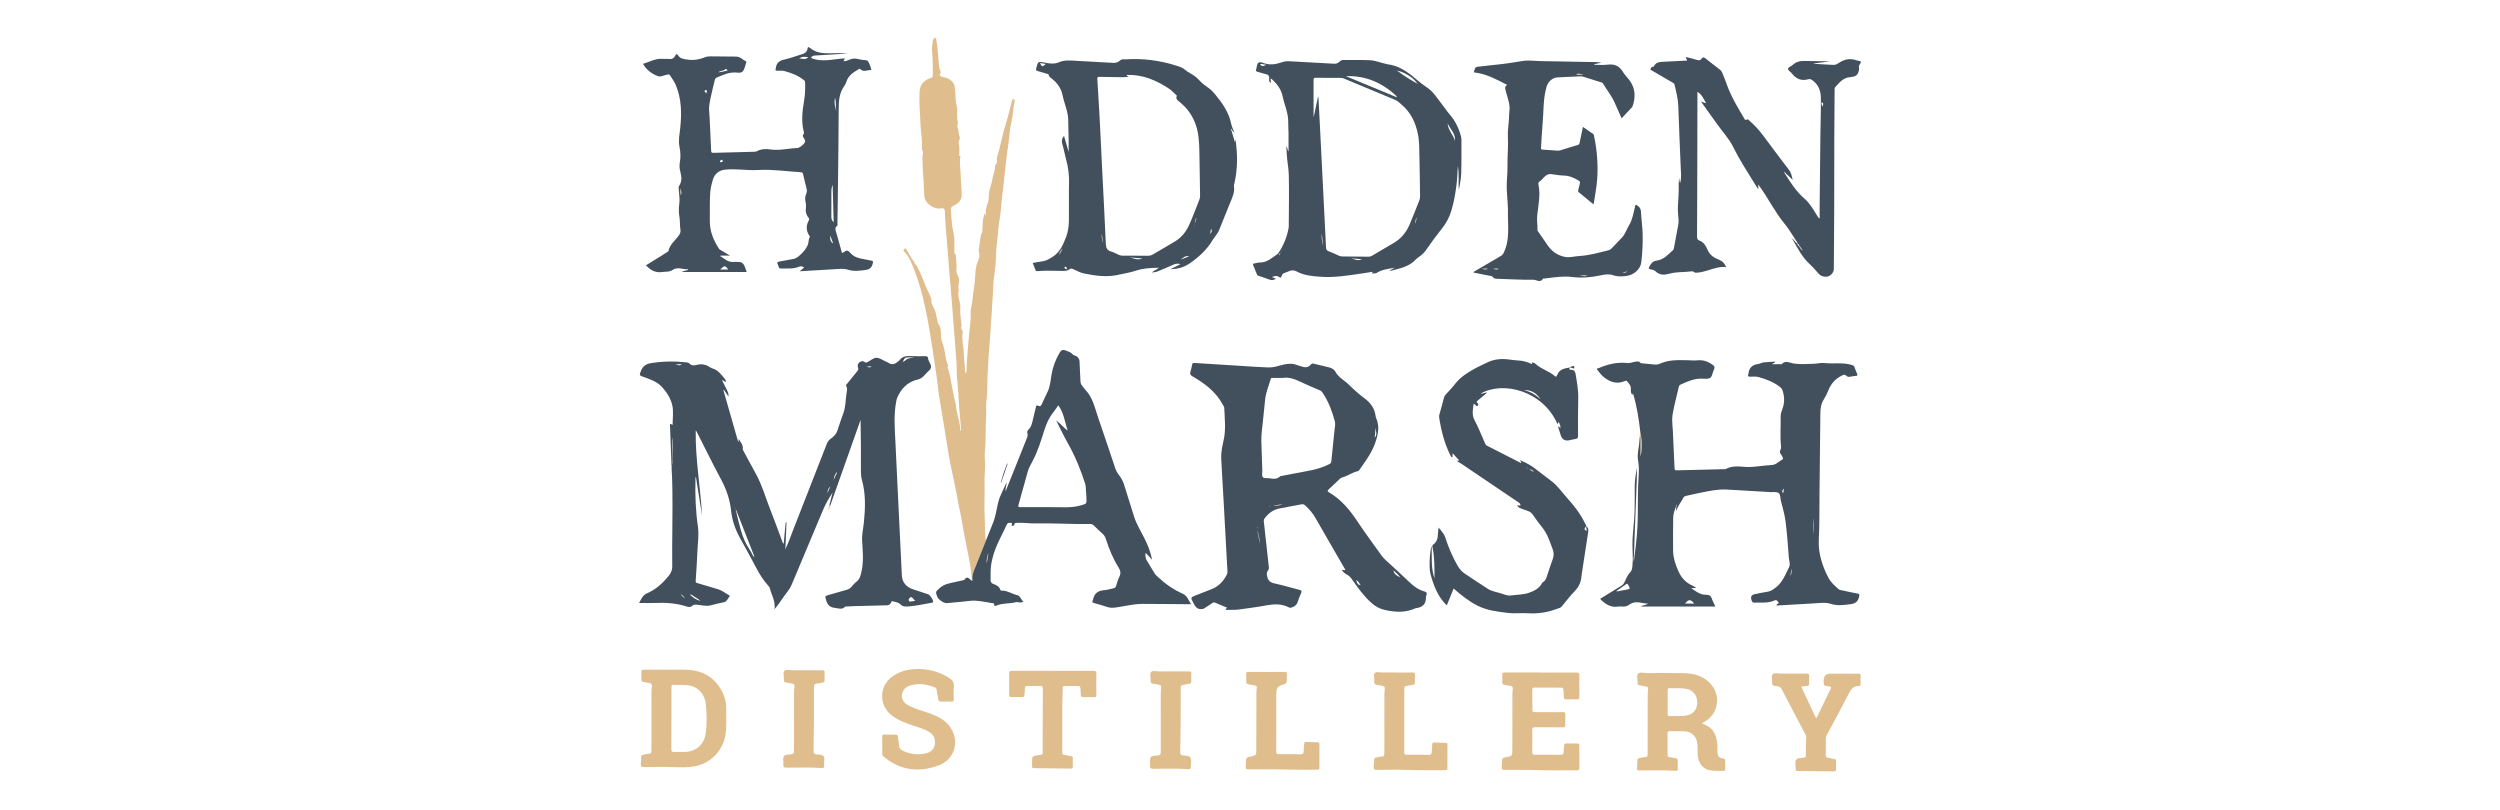 <?xml version="1.0" encoding="UTF-8"?>
<svg xmlns="http://www.w3.org/2000/svg" version="1.1" viewBox="0 0 635.345 205.808">
  <defs>
    <style>
      .cls-1 {
        fill: #42505d;
      }

      .cls-2 {
        fill: #e0bd8d;
      }
    </style>
  </defs>
  <!-- Generator: Adobe Illustrator 28.6.0, SVG Export Plug-In . SVG Version: 1.2.0 Build 709)  -->
  <g>
    <g id="Layer_1">
      <g id="Layer_1-2" data-name="Layer_1">
        <g>
          <g>
            <path class="cls-2" d="M257.87,25.65c.052-.223.014-.426-.294-.448-.283-.021-.336.132-.398.372-.513,2.006-.963,4.034-1.592,6.004-.888,2.786-1.329,5.684-2.22,8.465-.047.146-.033.311-.025.474.003.053.004.106.003.159.025.011.048.022.063.034.051.037.044.073-.063.111.044.365.01.713-.286.973-.16.141-.226.345-.208.507.113,1.039-.452,1.939-.582,2.941-.173,1.345-.784,2.626-.935,4.003-.095.862-.023,1.808-.367,2.561-.438.959-.451,1.901-.474,2.882-.002.068-.026.086-.113.042-.024-.139-.051-.293-.078-.453-.184.077-.17.23-.21.363-.405,1.339-.376,2.725-.437,4.099-.022.488-.377.838-.429,1.309-.083.747-.23,1.487-.307,2.234-.067.657-.33,1.232-.085,2.009.205.652-.075,1.651-.396,2.37-.532,1.19-.529,2.436-.6,3.649-.115,1.977-.534,3.909-.676,5.874-.083,1.153-.537,2.255-.478,3.414.109,2.132-.345,4.217-.479,6.329-.162,2.562-.505,5.112-.538,7.684-.005.411.055.842-.235,1.261-.361-.67-.167-1.373-.257-2.031-.159-1.159-.187-2.337-.259-3.507-.094-1.529-.516-3.037-.276-4.587.052-.333.022-.704-.155-.962-.269-.394-.31-.359-.166-.72.042-.104.057-.229.049-.342-.098-1.446-.434-2.87-.315-4.338.124-1.521-.798-2.947-.427-4.515.1-.421-.184-.828-.026-1.379.24-.838.159-1.82-.205-2.699-.017.107-.035.214-.052.322-.042-.05-.102-.093-.124-.151-.07-.179.048-.184.176-.172-.314-.413-.416-.922-.336-1.387.195-1.14-.164-2.251-.093-3.378.007-.104-.037-.253-.112-.313-.348-.28-.319-.659-.315-1.037.009-.791.023-1.581.022-2.372-.002-1.054-.244-2.076-.439-3.104-.249-1.315-.304-2.658-.389-3.983-.102-1.567-.39-1.378,1.119-2.206,1.019-.559,1.647-1.458,1.556-2.755-.062-.879-.084-1.758-.17-2.639-.075-.765-.04-1.548-.085-2.328-.087-1.502-.336-3.015-.09-4.528.007-.044.075-.214-.059-.156-.415.18-.223-.028-.219-.248.017-.843.093-1.71-.078-2.521-.106-.501-.086-.915.104-1.327.108-.234.199-.49.104-.671-.346-.66-.222-1.396-.41-2.071-.092-.33-.378-.631-.184-.986.165-.301.141-.609.064-.884-.183-.651-.14-1.309-.154-1.966-.014-.638.12-1.32-.062-1.905-.467-1.495-.26-3.038-.461-4.548-.092-.689-.245-1.272-.734-1.777-.642-.664-1.454-.964-2.321-1.126-.663-.124-1.026-.347-.607-1.057.119-.202-.033-.379-.096-.533-.361-.876-.386-1.816-.438-2.723-.095-1.667-.248-3.323-.535-4.965-.043-.248-.003-.657-.36-.675-.254-.013-.348.338-.48.551-.049.079-.083.174-.097.266-.138.912-.256,1.83-.154,2.75.217,1.961.156,3.925.17,5.89.004.575-.207.617-.617.761-1.405.491-2.436,1.394-2.669,2.932-.126.833-.106,1.696-.106,2.538,0,1.72.154,3.439.223,5.159.019.471.034.942.06,1.413.103,1.91.473,3.802.369,5.725-.014.257-.015.52.151.751.134.186.11.392.071.611-.226,1.265-.014,2.536-.029,3.805-.012,1.028.163,2.057.219,3.088.071,1.299.061,2.603.165,3.899.159,1.999,2.468,3.513,4.245,3.195.745-.133.971.083,1.002.852.046,1.132.081,2.265.165,3.395.162,2.162.359,4.322.534,6.483.16,1.975.303,3.952.466,5.927.217,2.632.452,5.263.666,7.896.162,1.999.298,4,.454,5.999.23,2.963.479,5.925.692,8.89.061.847-.017,1.705.04,2.553.153,2.282.405,4.559.506,6.843.103,2.334.371,4.651.568,6.975.023.27.098.568-.134.82-.078-1.815-.636-3.528-.982-5.28-.001,0-.002.002-.004.003-.005.018-.008.037-.019.051-.007.009-.029.006-.044.008.021-.02.042-.039.063-.059,0-.003.002-.005.003-.007l.002.003c-.032-.094-.019-.198-.023-.299-.004-.098-.026-.191-.118-.266-.004.003-.008.007-.013.011-.004.012-.006.025-.013.035-.006.008-.025.006-.038.009.017-.014.034-.029.051-.043.002-.006.005-.012.007-.018l.007.007h0c-.003-.076-.003-.153-.002-.231.004-.232.014-.466-.046-.68-.391-1.395-.647-2.815-.928-4.234-.344-1.742-.52-3.528-1.194-5.196-.074-.06-.137-.173-.054-.214.117-.058.092.091.121.156.144-.196.117-.386.049-.563-.027-.071-.061-.14-.093-.207-.016-.033-.032-.066-.046-.098-.249-.563-.33-1.174-.447-1.753-.264-1.307-.403-2.632-.912-3.887-.303-.746-.3-1.567-.305-2.366-.004-.626-.141-1.251-.38-1.781-.104-.231-.341-.414-.429-.675-.03-.087-.043-.182-.029-.291h0l.005.006c.009-.015.019-.03.028-.046h0c-.01.012-.02.024-.03.036-.194-.796-.365-1.602-.527-2.399-.175-.863-.781-1.482-1.006-2.298-.093-.337.009-.646-.08-.982-.342-1.287-1.053-2.407-1.54-3.628-.644-1.613-1.235-3.253-2.111-4.768-.111-.192-.272-.351-.413-.523-.141-.172-.262-.356-.294-.596h0l.006.006c.01-.016.02-.033.03-.049-.012.014-.023.028-.035.043h0c-.714-.87-1.227-1.865-1.777-2.838-.111-.196-.132-.495-.408-.536-.197-.029-.359.131-.451.297-.155.28.1.432.244.601.539.632,1.038,1.294,1.382,2.049,1.777,3.906,2.974,7.996,3.859,12.185.721,3.414,1.283,6.857,1.816,10.304.407,2.632.804,5.267,1.177,7.904.204,1.439.277,2.9.538,4.328.522,2.851.908,5.723,1.414,8.576.497,2.803.847,5.636,1.408,8.429.661,3.292,1.449,6.558,2,9.873.276,1.659.727,3.279.98,4.95.414,2.738,1.02,5.447,1.55,8.167.437,2.243.825,4.493.954,6.78.177-.011.162-.151.147-.255-.179-1.183.326-2.206.745-3.251.91-2.268,1.814-4.538,2.72-6.807-.132-.096-.123-.24-.141-.381-.251-1.878-.088-3.77-.22-5.656-.192-2.752.077-5.515-.032-8.277-.07-1.765.182-3.53.125-5.303-.033-1.028-.15-2.045-.029-3.094.332-2.888.067-5.805.288-8.704.1-1.313-.091-2.663.093-3.941.34-2.357.126-4.716.318-7.069.153-1.868.156-3.753.334-5.622.215-2.25.327-4.511.488-6.762.196-2.749.348-5.509.536-8.261.064-.942.034-1.885.131-2.823.164-1.58.47-3.144.554-4.734.089-1.696.105-3.403.326-5.083.245-1.865.3-3.746.631-5.607.332-1.87.458-3.78.618-5.677.106-1.255.345-2.489.456-3.745.174-1.96.452-3.912.641-5.874.144-1.499.414-2.985.61-4.479.212-1.608.245-3.24.637-4.824.465-1.878.459-3.829.897-5.712l-.002-.004ZM243.337,72.122c-.025-.038-.062-.069-.067-.105-.006-.04.005-.113.028-.122.1-.039.087.055.089.103.002.039-.031.08-.051.124h0ZM238.774,84.231c-.013-.016-.04-.037-.037-.048.01-.036.031-.069.048-.104.013.016.027.033.04.049-.017.034-.034.069-.051.103Z"/>
            <polygon class="cls-2" points="253.338 40.673 253.345 40.677 253.345 40.677 253.338 40.673 253.338 40.673"/>
            <path class="cls-2" d="M437.857,192.755c-1.006-.11-1.375-.592-1.396-1.624-.012-.592.023-1.185-.009-1.775-.072-1.365-.368-2.655-1.229-3.776-.68-.885-1.651-1.301-2.754-1.775.278-.147.444-.234.609-.322,3.651-1.935,4.421-6.768,1.57-9.788-1.856-1.967-4.248-2.572-6.816-2.623-3.101-.061-6.203-.029-9.305-.021-.752.002-1.754-.325-2.194.125-.502.515-.102,1.529-.174,2.322-.042.466.187.623.603.682.513.072,1.017.208,1.529.282.401.058.585.239.551.657-.049.587-.101,1.177-.102,1.765-.013,4.9-.019,9.799-.013,14.699,0,.479-.024.809-.649.818-.487.007-.974.165-1.457.271-.227.05-.469.092-.481.419-.026.731-.062,1.461-.106,2.191-.022.359.111.502.486.506,3.122.034,6.246-.109,9.366.099.362.024.512-.11.5-.486-.021-.686-.038-1.375.006-2.058.028-.442-.183-.587-.549-.654-.534-.098-1.063-.225-1.6-.294-.373-.048-.452-.239-.45-.572.01-1.823.013-3.645-.002-5.468-.003-.399.13-.54.532-.533,1.231.02,2.463-.024,3.693.017,1.923.065,3.168,1.333,3.371,3.26.106,1.01-.017,2.014.088,3.026.189,1.804,1.253,3.203,2.902,3.593,1.214.287,2.449.152,3.676.184.323.008.397-.167.394-.446-.007-.663-.024-1.327.006-1.988.021-.453-.078-.656-.597-.712h0ZM428.413,181.865c-1.365.2-2.734.062-4.099.121-.431.019-.511-.184-.505-.555.008-.508.009-1.015.009-1.523s-.003-1.015-.003-1.523c0-.992.008-1.983-.004-2.975-.004-.334.06-.54.461-.521,1.365.066,2.734-.073,4.098.13,1.819.27,2.968,1.616,2.973,3.547.005,1.819-1.095,3.031-2.929,3.299h-.001Z"/>
            <path class="cls-2" d="M183.629,175.974c-1.832-3.725-4.896-5.58-8.99-5.755-1.748-.075-3.502-.013-5.253-.013v-.013c-1.917,0-3.833.014-5.75-.01-.486-.006-.681.127-.649.635.039.613.032,1.231.001,1.844-.021.423.161.596.552.658.512.081,1.015.225,1.528.281.489.053.666.291.601.75-.106.751-.104,1.505-.104,2.261-.001,4.707-.013,9.415-.006,14.122,0,.482-.031.806-.652.816-.487.008-.972.169-1.457.269-.267.055-.481.139-.486.492-.008.612-.036,1.227-.105,1.834-.07.616.132.811.775.801,2.508-.039,5.019-.086,7.524.008,1.775.067,3.536.12,5.289-.184,4.294-.745,7.547-4.265,8.004-8.594.217-2.054.094-4.109.102-6.163.005-1.405-.304-2.773-.927-4.039h.003ZM179.309,186.588c-.454,2.764-2.562,4.483-5.343,4.509-.875.008-1.751-.032-2.624.009-.554.026-.73-.14-.724-.711.029-2.624.013-5.248.013-7.873h.015c0-2.601.013-5.201-.011-7.802-.005-.51.104-.731.661-.69,1.105.082,2.214.006,3.326.089,2.764.205,4.582,2.458,4.785,4.973.201,2.485.31,5.012-.098,7.495h0Z"/>
            <path class="cls-2" d="M400.674,170.915c-3.03.026-6.061.012-9.091.012v-.024c-3.054,0-6.108.009-9.162-.01-.49-.003-.678.134-.646.639.038.613.032,1.231.001,1.845-.021.427.169.592.558.653.512.081,1.016.225,1.529.281.494.053.646.301.599.757-.046.445-.1.892-.101,1.339-.012,4.663-.015,9.325-.019,13.988-.002,1.736.007,1.777-1.701,2.06-.662.109-.917.316-.922,1.01-.003.488-.015.991-.07,1.481-.065.581.181.702.724.708,2.885.031,5.769-.038,8.656.065,3.263.116,6.533.031,9.801.047.387.002.548-.105.544-.519-.016-1.941-.014-3.882-.002-5.822.002-.376-.145-.493-.504-.488-.947.015-1.894.018-2.841-.001-.367-.007-.459.136-.519.486-.102.589-.08,1.179-.131,1.766-.038.434-.206.653-.711.645-2.201-.033-4.404-.041-6.605-.014-.571.007-.658-.218-.652-.711.023-1.846.032-3.693-.004-5.538-.011-.585.152-.768.75-.759,2.343.036,4.688.011,7.031.033.448.004.639-.103.623-.588-.029-.875-.023-1.752.014-2.626.021-.487-.123-.67-.633-.652-1.017.035-2.036.01-3.054.01-1.231,0-2.462.005-3.693-.002-.989-.005-1.01-.032-1.011-.975,0-1.562.011-3.124-.007-4.686-.005-.415.1-.586.552-.582,2.249.023,4.498.024,6.747.014.378-.002.538.11.603.497.098.59.052,1.18.096,1.769.036.491.185.767.774.727.801-.055,1.611-.041,2.413.008.576.035.786-.128.774-.735-.034-1.798-.031-3.598.006-5.396.012-.567-.16-.716-.717-.711h.001Z"/>
            <path class="cls-2" d="M236.254,181.294c-1.706-.624-3.49-1.038-5.117-1.877-.702-.362-1.362-.79-1.717-1.528-.63-1.309.045-2.963,1.54-3.547,2.267-.885,4.498-.485,6.684.386.252.1.328.288.369.547.121.768.293,1.527.412,2.295.079.505.241.791.846.746.824-.061,1.657-.044,2.483-.005.515.024.643-.171.631-.653-.027-1.04-.08-2.09.027-3.12.111-1.069-.322-1.687-1.188-2.239-2.659-1.696-5.541-2.408-8.68-2.261-2.188.102-4.176.699-5.934,2.025-3.257,2.457-3.24,7.311.034,9.761,1.771,1.326,3.813,2.057,5.886,2.732,1.279.417,2.581.777,3.723,1.533,1.172.776,1.531,1.896,1.3,3.208-.213,1.21-1.086,1.893-2.205,2.152-2.093.486-4.124.228-6.064-.736-.505-.251-.728-.622-.792-1.149-.093-.772-.221-1.54-.297-2.314-.037-.377-.172-.552-.567-.548-.97.01-1.941.011-2.911-.017-.427-.013-.519.175-.508.552.02.709.006,1.419.006,2.129,0,.733.006,1.467-.003,2.2-.003.276.069.477.298.671,4.215,3.556,8.985,4.154,14.009,2.292,4.313-1.598,5.53-6.565,2.658-10.156-1.265-1.581-3.069-2.4-4.926-3.079h.003Z"/>
            <path class="cls-2" d="M472.186,171.199c-2.319.024-4.638.003-6.957,0-1.159-.001-1.748.567-1.765,1.705-.021,1.38-.024,1.41,1.373,1.534.557.049.616.161.372.656-1.001,2.035-1.957,4.093-2.943,6.136-.209.433-.367.902-.74,1.328-1.259-2.689-2.488-5.317-3.77-8.056.557-.071,1.021-.15,1.489-.185.383-.028.543-.188.529-.58-.021-.638-.036-1.279.004-1.915.032-.507-.152-.638-.643-.634-2.177.02-4.354-.007-6.531.003-.705.003-1.62-.299-2.06.119-.48.456-.08,1.391-.172,2.109-.084.653.2.856.814.924.595.066,1.221.038,1.598.772,1.998,3.889,4.051,7.75,6.088,11.619.125.237.199.479.174.747-.145,1.508-.097,3.021-.1,4.532,0,.31-.103.433-.425.517-.717.187-1.738-.026-2.083.598-.323.582-.083,1.476-.09,2.232,0,.024.003.048,0,.071-.04.364.115.496.487.499,3.073.024,6.147.057,9.22.105.45.007.57-.17.554-.586-.025-.661-.019-1.325-.002-1.987.009-.334-.075-.519-.448-.57-.536-.074-1.059-.236-1.595-.314-.435-.063-.578-.257-.568-.7.032-1.419.027-2.839.02-4.258-.002-.326.119-.593.265-.866,1.871-3.502,3.782-6.983,5.583-10.521.569-1.117,1.178-1.944,2.532-1.898.388.013.47-.198.462-.537-.016-.638-.037-1.28.006-1.916.036-.532-.142-.688-.676-.683h-.002Z"/>
            <path class="cls-2" d="M277.873,170.488c-3.433.026-6.866.013-10.3.013v-.024c-3.481,0-6.961.007-10.442-.008-.469-.002-.672.098-.664.621.029,1.822.021,3.645.003,5.468-.004.408.077.605.539.59.923-.03,1.847-.025,2.77-.001.4.01.503-.146.565-.523.094-.566.085-1.131.11-1.696.019-.436.195-.623.659-.611,1.041.028,2.086.051,3.124-.007.647-.036.782.185.778.797-.032,5.113-.023,10.226-.042,15.338-.006,1.5.253,1.231-1.28,1.504-1.4.249-1.402.234-1.402,1.638,0,.379.017.758-.004,1.136-.021.365.116.496.488.499,3.075.023,6.15.058,9.224.103.439.006.662-.114.644-.598-.025-.685-.014-1.373.003-2.059.007-.291-.086-.415-.387-.462-.605-.095-1.2-.263-1.805-.356-.38-.058-.502-.22-.497-.602.066-5.464-.08-10.93.114-16.394.015-.411.165-.527.55-.521,1.113.016,2.226.016,3.338,0,.363-.005.539.073.599.487.087.59.093,1.178.103,1.768.007.423.179.582.604.574.923-.018,1.848-.022,2.77.014.484.019.597-.168.591-.617-.021-1.775-.034-3.551.006-5.326.013-.603-.179-.748-.76-.744h0Z"/>
            <path class="cls-2" d="M367.49,188.798c-1.014-.027-2.029-.064-3.043-.104-.29-.012-.428.091-.444.401-.035.683-.096,1.365-.153,2.046-.037.448-.186.705-.739.693-1.869-.042-3.739-.035-5.608-.021-.44.003-.629-.099-.627-.587.019-5.418.023-10.835.016-16.253,0-.427.175-.588.563-.646.513-.077,1.017-.225,1.531-.27.453-.039.622-.219.604-.668-.026-.638-.028-1.278.001-1.916.02-.437-.14-.572-.571-.566-1.538.021-3.076.008-4.614.008v-.012c-1.018,0-2.036-.021-3.053.007-.676.019-1.539-.303-1.977.146-.406.415-.051,1.268-.134,1.918-.096.741.169,1.09.932,1.119.419.016.83.165,1.249.232.367.059.54.24.506.623-.045.516-.099,1.034-.101,1.551-.01,2.697-.003,5.394-.005,8.091-.002,2.295-.014,4.59-.01,6.884,0,.416-.017.731-.567.77-.513.036-1.02.179-1.528.282-.263.054-.49.126-.496.483-.01.589-.024,1.182-.108,1.763-.109.759.218.893.909.884,2.603-.037,5.209-.092,7.808.013,3.17.127,6.337.017,9.505.074.302.005.503-.088.503-.438,0-2.035.006-4.069.013-6.104,0-.252-.077-.396-.36-.403h-.002Z"/>
            <path class="cls-2" d="M334.921,188.653c-.991-.021-1.981-.06-2.972-.102-.32-.014-.442.099-.491.435-.092.635-.115,1.269-.134,1.907-.016.557-.211.822-.854.802-1.797-.054-3.597-.053-5.395-.017-.614.012-.74-.201-.737-.771.025-4.992.022-9.983.026-14.975,0-1.085.547-1.724,1.639-1.917.697-.123,1.046-.532,1.046-1.227,0-.473-.025-.948.007-1.419.031-.464-.134-.613-.605-.604-1.514.028-3.029.01-4.543.01v-.012c-1.538,0-3.077.011-4.615-.007-.413-.005-.607.1-.585.553.031.637.03,1.278,0,1.916-.019.417.148.603.545.665.535.083,1.063.213,1.599.291.405.059.582.252.542.663-.046.469-.1.939-.101,1.409-.012,4.684-.015,9.368-.019,14.053-.002,1.664.006,1.696-1.638,1.997-.638.117-1.019.242-.99,1.029.019.504-.014,1.035-.063,1.55-.049.517.18.63.656.628,3.831-.02,7.661-.005,11.491.087,1.963.047,3.928.009,5.893.008.335,0,.685.041.684-.473-.004-2.011.003-4.022.012-6.033.001-.282-.075-.436-.396-.443l-.002-.003Z"/>
            <path class="cls-2" d="M302.153,170.622c-1.514.027-3.029.01-4.543.01v-.012c-1.018,0-2.035-.014-3.052.005-.681.012-1.567-.292-1.99.117-.46.444-.085,1.346-.162,2.043-.068.621.098.975.805.999.465.016.923.182,1.387.259.369.061.535.245.502.626-.046.54-.1,1.081-.102,1.622-.013,4.944-.021,9.888-.009,14.832.001.541-.122.771-.711.876-.651.116-1.57-.052-1.886.53-.289.535-.045,1.34-.109,2.02-.063.664.18.822.826.826,2.86.019,5.721-.127,8.58.08.927.067.941.028.937-.919-.003-.683.217-1.519-.096-2.009-.35-.547-1.289-.424-1.973-.539-.557-.094-.618-.356-.61-.812.046-2.504.088-5.008.105-7.512.02-2.909.027-5.819.007-8.729-.004-.569.104-.887.746-.917.466-.022.922-.207,1.389-.251.422-.04.579-.213.566-.628-.021-.638-.029-1.278.003-1.916.024-.469-.144-.608-.61-.6h0Z"/>
            <path class="cls-2" d="M208.957,170.337c-1.514.027-3.029.01-4.543.01v-.012c-.994,0-1.988-.013-2.981.005-.705.013-1.624-.298-2.059.118-.474.454-.079,1.392-.169,2.11-.081.643.18.89.805.929.466.029.923.184,1.387.261.368.061.537.242.504.624-.046.54-.1,1.081-.102,1.622-.013,4.944-.021,9.888-.009,14.832.001.539-.117.774-.709.878-.651.114-1.571-.051-1.887.529-.29.533-.047,1.34-.11,2.019-.062.66.174.824.824.828,2.86.018,5.721-.127,8.58.08.927.067.943.028.939-.917-.002-.683.209-1.505-.095-2.012-.321-.536-1.243-.426-1.902-.522-.625-.091-.694-.381-.684-.897.051-2.48.09-4.961.107-7.441.02-2.886.029-5.772.006-8.658-.005-.621.104-.982.816-1.001.441-.012.875-.2,1.319-.24.421-.038.581-.209.568-.626-.021-.638-.029-1.278.003-1.916.023-.467-.14-.611-.608-.602h0Z"/>
            <path class="cls-2" d="M416.735,110.952c.214.153.149.382.149.584.005,1.493.003,2.985.003,4.478.525-1.751.456-4.183.003-5.995-.061.07-.102.143-.128.218-.04.113-.048.232-.045.352.003.12.016.242.018.363h0Z"/>
            <path class="cls-2" d="M170.834,118.344h0c-.033.07-.084.137-.168.198h0c.003.073.005.147.008.221.075-.137.123-.277.16-.419Z"/>
            <path class="cls-2" d="M170.881,118.085c0,.019-.002.037-.002.055h0c.087-.528-.002-1.074.019-1.608h-.055c-.005.351-.008.701-.016,1.051,0,.041.002.082.006.124.013.125.043.254.048.378Z"/>
            <path class="cls-2" d="M210.578,129.79c.139-.432.278-.864.417-1.297-.082.002-.164.005-.246.008-.163.407-.291.82-.172,1.289h0Z"/>
            <path class="cls-2" d="M415.264,141.359h0c-.081.15-.109.303-.113.468-.007.275.052.585.047.975.091-.588.15-.968.208-1.348.003-.022-.009-.045-.013-.068-.042-.009-.085-.018-.127-.027h-.002Z"/>
            <path class="cls-2" d="M253.338,40.815v-.131h0c-.026.011-.045.022-.056.033s-.016.022-.014.033c.004.022.032.044.071.065h0Z"/>
            <path class="cls-2" d="M187.003,129.809c.009.202.095.376.154.552.005.014.011.028.015.042h0c.074.002.148.004.222.006-.057-.289-.132-.57-.366-.832-.021.082-.028.158-.025.231h0Z"/>
            <path class="cls-2" d="M173.714,151.81h0c.069.071.139.143.208.214.048-.134-.002-.231-.118-.302-.06-.129-.138-.241-.233-.336s-.206-.174-.334-.236h0c-.023.023-.046.047-.068.072.046.078.101.147.154.219.107.144.227.277.39.37h0Z"/>
            <path class="cls-2" d="M186.89,129.205c-.011.04-.01.087-.001.127.016.069.046.067.071.008,0-.05.008-.095-.002-.136-.016-.07-.049-.071-.068,0h0Z"/>
            <path class="cls-2" d="M172.971,150.987c.029.019.058.038.087.058h0l.015-.013c-.026-.033-.021-.138-.102-.045Z"/>
            <path class="cls-2" d="M173.239,151.149c-.055-.039-.11-.079-.166-.118l-.015.013h0c.025.039.05.078.075.117l.039.06c.022-.024.045-.048.068-.071h0Z"/>
            <path class="cls-2" d="M174.019,152.061c-.03-.01-.061-.02-.091-.03.025.025.017.138.091.03Z"/>
            <polygon class="cls-2" points="173.928 152.031 173.925 152.026 173.923 152.024 173.922 152.029 173.928 152.031"/>
            <path class="cls-2" d="M460.887,131.677v4.17c.199-1.65.107-3.289,0-4.17Z"/>
            <path class="cls-2" d="M455.387,144.531c-.149.604-.298,1.207-.447,1.811.398-.543.506-1.159.447-1.811Z"/>
            <path class="cls-2" d="M319.519,134.686c.219,1.161.439,2.321.658,3.482-.04-1.182-.286-2.342-.658-3.482Z"/>
            <path class="cls-2" d="M325.928,128.138c-.797.123-1.595.245-2.392.368.824.083,1.629.018,2.392-.368Z"/>
            <path class="cls-2" d="M322.957,128.673c0-.007-.001-.014-.002-.021h-.387c0,.014.001.028.002.042.129-.007.258-.014.387-.021h0Z"/>
            <path class="cls-2" d="M319.511,133.861c-.082.23-.129.335,0,.43v-.43Z"/>
            <path class="cls-2" d="M172.818,47.836c.056.558.111,1.116.179,1.795.415-.736.045-1.257-.179-1.795Z"/>
            <path class="cls-2" d="M336.281,62.47c-.129-1.035-.164-2.085-.483-3.114.075,1.066.16,2.108.483,3.114Z"/>
            <path class="cls-2" d="M359.625,56.898c.186-.549.409-1.091.351-1.689-.135.559-.393,1.095-.351,1.689Z"/>
            <path class="cls-2" d="M325.351,64.373c-.241.091-.31.246-.288.498.22-.111.294-.263.288-.498Z"/>
            <path class="cls-2" d="M326.04,63.055c.003-.022.016-.048.009-.065-.024-.06-.055-.054-.073.016-.005.018.007.043.018.062.002.004.031-.007.047-.012h-.001Z"/>
            <path class="cls-2" d="M325.442,64.252c.016-.03.031-.06.046-.088-.017-.018-.031-.034-.045-.049-.014.03-.034.06-.041.092-.002.012.026.03.04.045Z"/>
            <path class="cls-2" d="M325.561,63.942c.031-.007.058-.026.087-.041h0c-.007-.008-.015-.019-.022-.029-.007-.009-.014-.016-.019-.015-.031.007-.058.027-.087.042.014.015.031.046.042.043h0Z"/>
            <path class="cls-2" d="M325.773,63.628c.005-.012-.01-.038-.022-.049-.009-.008-.03-.002-.046-.002-.008.016-.027.037-.022.049.027.07.062.07.09,0h0Z"/>
            <path class="cls-2" d="M325.898,63.31c-.013-.008-.031-.026-.039-.022-.018.008-.03.028-.044.043.028.009.055.017.083.026v-.046h0Z"/>
            <path class="cls-2" d="M280.356,61.837c-.119-.823-.237-1.646-.356-2.469-.058.847.07,1.668.356,2.469Z"/>
            <path class="cls-2" d="M303.614,56.756c.265-.445.473-.917.356-1.456-.119.485-.238.971-.356,1.456Z"/>
            <path class="cls-2" d="M303.407,57.766c0,.011.016.022.025.033.001-.022.003-.044.004-.066-.006-.01-.013-.021-.019-.031-.004.021-.011.043-.01.064h0Z"/>
            <path class="cls-2" d="M303.519,57.158c0,.061.016.122.025.183.022-.019.045-.037.079-.066-.012-.054-.026-.114-.039-.174-.023.019-.065.037-.065.056h0Z"/>
            <polygon class="cls-2" points="280.393 62.298 280.412 62.251 280.404 62.248 280.393 62.298"/>
            <path class="cls-2" d="M269.861,63.441c.089-.046.116-.122.097-.215-.004-.018-.029-.031-.045-.047-.038.069-.075.137-.113.206.021.018.042.037.061.057h0Z"/>
            <path class="cls-2" d="M269.272,64.558c.073-.081.141-.164.203-.25.186-.259.32-.545.386-.867h0c-.02-.02-.04-.039-.061-.057-.072.08-.137.164-.196.252-.177.262-.298.553-.392.859h0c-.049.028-.093.075-.084.118.003.014.011.028.028.04.079.061.095-.039.117-.094h0Z"/>
            <path class="cls-2" d="M269.037,64.929c.014-.015.027-.029.041-.044-.012-.016-.024-.032-.036-.047-.014.015-.037.029-.038.044,0,.015.021.031.034.047h0Z"/>
            <path class="cls-2" d="M388.012,118.93c-.042-.037-.084-.073-.126-.11-.019.024-.038.049-.058.073.061.012.122.025.184.037h0Z"/>
            <path class="cls-2" d="M388.021,118.938s.005,0,.008,0c0-.003-.003-.003-.004-.006h0s-.008-.002-.013-.003c.003.002.006.005.009.007h0Z"/>
            <path class="cls-2" d="M388.216,119.061c.021-.003.035-.054.052-.083-.08-.013-.159-.026-.239-.039h0c.031.087.092.136.187.122Z"/>
            <path class="cls-2" d="M389.84,119.983s-.003,0-.004-.002l-.106-.054c-.115-.556-.546-.634-1.058-.588.352.197.704.394,1.056.591l.112.054h0Z"/>
            <path class="cls-2" d="M390.028,120.084l-.014-.018h0c-.058-.028-.116-.055-.173-.083.057.029.114.058.171.087l.017.014h0Z"/>
            <path class="cls-2" d="M388.548,119.181c.008-.013.015-.026.023-.039-.016-.016-.031-.044-.048-.045-.016,0-.034.026-.051.041.024.016.049.032.073.049.001-.002.002-.004.003-.006Z"/>
            <path class="cls-2" d="M457.854,63.471h0c.058.059.117.12.175.18.119-.133.002-.198-.08-.273-.067-.153-.147-.298-.24-.434s-.198-.264-.316-.383h0c-.015.07-.029.141-.044.211.019.075.046.144.079.209.099.194.255.347.426.49Z"/>
            <path class="cls-2" d="M251.179,140.604c-.411.808-.393,1.695-.485,2.562.315-.826.376-1.698.485-2.562Z"/>
            <path class="cls-2" d="M402.338,19.053c-.39-.166-.691-.269-.931-.311-.1-.017-.189-.023-.27-.019-.243.013-.41.123-.557.329h1.758Z"/>
            <path class="cls-2" d="M403.391,69.958h-1.953c.643.076,1.274.484,1.953,0Z"/>
            <path class="cls-2" d="M380.88,68.262h-1.463c.477.114.935.514,1.463,0Z"/>
            <path class="cls-2" d="M378.133,68.258h-1.578c.472.086.931.496,1.578,0Z"/>
            <path class="cls-2" d="M413.533,68.914c-.397.156-.794.312-1.19.467.486.069.889-.07,1.19-.467Z"/>
          </g>
          <g>
            <path class="cls-1" d="M235.888,151.032c-1.3-.428-2.602-.85-3.9-1.283-1.685-.563-2.711-1.817-2.793-3.471-.333-6.728-.654-13.457-.977-20.186-.22-4.581-.425-9.162-.657-13.742-.179-3.539-.471-7.075.254-10.597.133-.648.405-1.165.725-1.722,1.079-1.879,2.603-3.111,4.73-3.587,1.283-.287,1.873-1.448,2.777-2.217,1.381-1.176-.179-2.143-.196-3.216,0-.023-.015-.045-.02-.068-.068-.335-.273-.425-.607-.422-1.207.012-2.417.037-3.621-.028-1.169-.063-2.248.004-3.005,1.063-.092.129-.264.199-.385.311-.769.709-1.58.961-2.511.28-.186-.136-.426-.2-.642-.295-.756-.332-1.504-.899-2.271-.927-.802-.03-1.504.702-2.274,1.051-.064.029-.124.068-.185.104-.178.106-.32.098-.504-.039-.448-.332-.943-.342-1.377.008-.446.36-.581.873-.389,1.408.134.373.024.608-.205.886-.875,1.057-1.729,2.131-2.586,3.203-.124.156-.369.299-.217.543.409.658.154,1.341.063,1.998-.22,1.587-.21,3.212-.729,4.751-.491,1.453-1.045,2.887-1.488,4.354-.244.808-.658,1.417-1.313,1.939-.522.416-1.114.768-1.386,1.47-2.897,7.459-5.807,14.914-8.737,22.36-.584,1.485-1.069,3.012-1.81,4.433-.015.073.022.211-.086.184-.068-.017-.051-.16.037-.228h0l.285-6.57c-.069-.005-.138-.011-.206-.016-.173,1.799-.346,3.598-.522,5.435-.282-.168-.285-.426-.362-.631-1.059-2.804-2.068-5.628-3.169-8.416-1.151-2.915-1.989-5.957-3.521-8.721-1.041-1.88-2.056-3.774-3.074-5.667-.121-.225-.292-.491-.266-.717.117-1.004-.554-1.647-1.015-2.481-.038.298-.066.51-.11.853-1.297-4.526-2.556-8.921-3.815-13.315.039-.017.077-.035.116-.052.396.565.792,1.131,1.187,1.696v-.002c.076-.548-.103-1.042-.34-1.522-.417-.845-.837-1.689-1.256-2.533-.016-.052-.058-.14-.045-.149.073-.051.1.013.12.072.257.155.514.309.782.471.12-.306.034-.539-.142-.744-.902-1.05-1.673-2.25-3.115-2.681-.29-.087-.576-.228-.829-.397-1.047-.7-2.159-.841-3.365-.502-.635.178-1.257.16-1.749-.399-.179-.203-.438-.236-.706-.266-3.07-.341-6.117-.291-9.18.215-1.362.225-2.038.971-2.479,2.1-.37.949-.312,1.017.645,1.356,1.788.635,3.54,1.191,4.91,2.739,1.208,1.365,2.109,2.872,2.479,4.532.349,1.566.075,3.27.075,4.9-.284.081-.383-.344-.675-.157.135,3.583.271,7.172.407,10.761.084-.061.135-.128.168-.198h0c-.037.141-.085.281-.16.419.111,1.918.171,3.837.203,5.757.022,1.376.03,2.752.028,4.128-.003,1.978-.023,3.956-.04,5.934-.026,3.1-.071,6.2-.022,9.299.017,1.088-.404,1.896-1.06,2.674-1.494,1.77-3.179,3.307-5.336,4.22-1.094.463-1.475,1.428-2.025,2.467,1.524,0,2.945.054,4.36-.012,2.67-.123,5.289.114,7.837.942.531.173.956.113,1.367-.25.277-.244.594-.27.978-.248,1.194.069,2.374.475,3.586.18,1.125-.273,2.243-.58,3.379-.795.876-.166,1.014-.983,1.49-1.498.094-.102-.011-.215-.125-.277-.929-.509-1.749-1.217-2.788-1.526-1.743-.518-3.484-1.042-5.229-1.552-.293-.086-.507-.151-.48-.551.17-2.57.355-5.141.455-7.714.079-2.027.413-4.046.116-6.087-.588-4.035-.728-8.097-.62-12.169.004-.154-.057-.331.112-.477.524,3.292,1.045,6.565,1.566,9.837-.405-7.223-1.737-14.373-1.616-21.638.134.106.198.225.259.346,2.036,3.998,4.005,8.032,6.131,11.982,1.384,2.571,2.302,5.203,2.61,8.137.25,2.381,1.058,4.682,2.238,6.817,1.44,2.604,2.874,5.212,4.259,7.846.808,1.537,1.75,2.968,2.894,4.271.17.193.378.403.434.637.189.789.509,1.549.777,2.321.145.417.274.838.36,1.268.009.046.018.092.026.138.096.539.119,1.094.013,1.676.938-1.08,1.713-2.282,2.544-3.441.643-.898,1.385-1.73,1.821-2.772,2.612-6.238,5.245-12.468,7.853-18.708.656-1.568,1.451-3.054,2.392-4.466.031-.072.061-.143.092-.215.088.101.061.195-.019.285h0c-.248.991-.496,1.982-.744,2.973.082-.003.164-.006.246-.008,2.57-7.26,5.141-14.521,7.711-21.782.088,4.335.094,8.64.082,12.945-.002.786.046,1.557.258,2.316.985,3.525.866,7.101.511,10.692-.158,1.597-.552,3.166-.462,4.792.138,2.517.432,5.03-.111,7.553-.238,1.105-.396,2.151-1.382,2.887-.468.349-.851.821-1.237,1.268-.323.374-.708.593-1.178.724-1.502.417-2.997.857-4.495,1.289-1.12.323-1.045.302-.719,1.423.333,1.141.93,1.75,2.162,1.887.925.103,1.818.548,2.623-.293.076-.079.271-.053.411-.06.685-.034,1.369-.073,2.054-.092,2.719-.077,5.438-.162,8.158-.208.494-.008.782-.176,1.008-.592.096-.178.142-.536.456-.442.654.198,1.478.278,1.894.722.744.793,1.659.642,2.422.574,1.901-.17,3.779-.596,5.665-.92.13-.022.283.002.31-.205.064-.491-.755-1.775-1.25-1.937v-.003ZM232.341,90.836c-.523.098-1.06.152-1.566.308-.5.154-.791.711-1.364.805.713-1.28.396-1.117,2.93-1.113ZM170.879,118.14c0-.018.003-.037.002-.055-.005-.124-.035-.252-.048-.378-.004-.042-.007-.083-.006-.124.007-.35.011-.701.016-1.051v-5.474c.245,1.419.076,3.449.055,5.475-.021.535.068,1.08-.019,1.608h0ZM171.603,92.55h1.656c-.599.602-1.125.039-1.656,0ZM173.928,152.031s-.004-.001-.006-.002c0-.002,0-.003.001-.005-.07-.072-.139-.143-.208-.214h0c-.163-.093-.283-.226-.39-.37-.053-.071-.108-.141-.154-.219-.013-.02-.026-.04-.039-.06-.025-.039-.05-.078-.075-.116h0c-.029-.019-.058-.038-.087-.057.082-.094.076.011.102.045.055.039.11.079.166.118h0c.128.063.239.141.334.236s.173.207.233.336c.116.071.165.168.118.302l.002.002s.002.004.003.005c.03.01.061.02.091.03-.074.108-.066-.005-.091-.03h0ZM178.015,152.674c-1.099-.2-1.945-.82-2.694-1.6-.007,0-.014-.001-.021-.001h.001c.003-.009.005-.016.008-.024-.002-.027-.003-.054-.005-.081.007.014.02.028.019.041-.001.014-.008.028-.014.041v.012l.01.01c.462-.015.759.309,1.1.54.049.033.099.065.151.093.508.277.983.615,1.445.969h0ZM186.889,129.333c-.009-.041-.01-.087.001-.127.019-.071.052-.071.068,0,.009.041.002.085.002.136-.026.06-.055.061-.071-.008h0ZM191.328,141.139c-.306-.531-.552-1.102-.899-1.604-.238-.345-.454-.697-.653-1.055-.397-.717-.721-1.459-.998-2.218-.416-1.138-.727-2.313-1.02-3.495-.195-.788-.382-1.578-.588-2.363-.004-.014-.01-.028-.015-.042-.059-.177-.144-.35-.154-.552-.003-.073.003-.149.025-.231.235.262.309.543.366.832,1.441,3.676,2.882,7.352,4.335,11.058-.318.006-.328-.202-.401-.33h.002ZM210.247,125.332c.103-.622.18-1.255.774-1.665-.258.555-.516,1.11-.774,1.665ZM211.796,122.089c-.01-.005-.029-.01-.03-.015,0-.017.006-.034.01-.052.01.005.027.01.028.016.001.017-.005.034-.008.052h0ZM211.874,121.921c.038-.863.425-1.338.684-1.87.055.025.11.051.165.076-.253.535-.506,1.07-.849,1.794ZM220.306,93.27c.35-.244.732-.126,1.174-.153-.384.445-.807.128-1.174.153ZM231.421,152.87c-.238.038-.362-.02-.461-.28-.161-.421.164-.534.365-.737.161-.162.315-.176.479.008.231.26.473.51.781.84-.466.068-.816.115-1.164.17h0Z"/>
            <path class="cls-1" d="M196.796,154.864l-.009.015h0c.006,0,.013,0,.019-.001h0c.002-.011.003-.022.005-.033h0c-.005.006-.01.013-.015.019h0Z"/>
            <path class="cls-1" d="M185.139,100.763s-.007-.01-.011-.015c-.001.01,0,.02-.001.03l.012-.015h0Z"/>
            <path class="cls-1" d="M472.124,150.858c-1.348-.241-2.686-.542-4.025-.837-.292-.064-.607-.069-.857-.294-.984-.888-1.991-1.748-2.611-2.96-1.559-3.047-2.585-6.184-2.403-9.7.195-3.777.132-7.568.175-11.353.079-6.861.17-13.721.217-20.582.009-1.304.162-2.517.884-3.644.444-.693.823-1.442,1.121-2.209.661-1.7,1.749-2.963,3.39-3.797.479-.244.809-.401,1.222.022.269.275.605.317.982.237.462-.097.931-.186,1.401-.212.426-.023.521-.146.344-.541-.251-.56-.484-1.13-.68-1.71-.116-.344-.337-.417-.655-.518-2.273-.72-4.626-.228-6.927-.496-.92-.107-1.835.157-2.756.184-1.723.051-3.448.212-5.166-.075-1.008-.168-2.051-.878-2.986.18-.013.014-.045.015-.068.015h-2.416c.266-.244.673-.284.935-.661-1.053.062-2.024.079-2.985.191-.508.059-.987.349-1.495.419-1.471.204-2.288.998-2.42,2.483-.004.046-.023.092-.041.135-.197.481-.003.597.472.598.729,0,1.463-.101,2.188.106,1.917.547,3.76,1.232,5.362,2.478.384.299.595.597.732,1.048.458,1.511.51,2.986-.056,4.496-.244.652-.49,1.349-.469,2.063.072,2.48-.199,4.965.097,7.444.035.294.006.646-.127.901-.27.516-.18.904.193,1.314.168.185.254.451.355.689.063.149.143.376-.015.462-.924.503-1.691,1.409-2.793,1.452-2.443.095-4.84.709-7.326.432-1.424-.159-2.933-.152-4.303.558-.193.1-.465.06-.7.066-3.807.095-7.615.185-11.422.281-.908.023-.898.03-.94-.915-.136-3.046-.287-6.092-.418-9.139-.058-1.345-.292-2.725-.079-4.029.391-2.396,1.058-4.746,1.596-7.118.063-.279.168-.45.442-.575,1.746-.791,3.483-1.579,5.472-1.519.728.022,1.638.167,2.133-.254.489-.416.517-1.335.851-1.979.374-.721.106-1.026-.506-1.429-1.108-.73-2.239-1.123-3.583-.993-.866.084-1.748-.002-2.623-.02-2.364-.051-4.731-.146-6.964.871-.408.186-.843.272-1.31.22-.987-.111-1.978-.186-2.967-.28-.279-.026-.59.008-.785-.247-.227-.297-.523-.245-.833-.237-.828.02-1.582.476-2.428.382-2.56-.284-4.969.302-7.295,1.313-.142.062-.645.007-.34.392.566.713,1.081,1.445,1.851,2.019,1.617,1.206,3.263,1.683,5.177.853.162-.07.399-.16.53.021.42.583,1.033,1.079.986,1.897-.033.576-.023,1.133.359,1.616.16-.049-.003-.291.195-.372,1,3.278,1.497,6.639,1.879,10.023.453,1.812.522,4.244-.003,5.995,0-1.493.002-2.985-.003-4.478,0-.202.064-.431-.149-.584-.006.059-.013.118-.02.177-.029.246-.061.491-.07.738-.063,1.729-.647,3.422-.343,5.175.219,1.26.235,2.514.144,3.8-.244,3.456-.184,6.925-.226,10.389-.021,1.703-.112,3.399-.256,5.091s-.341,3.379-.572,5.063c.005.023.017.046.013.068-.057.38-.117.76-.208,1.348.005-.39-.054-.7-.047-.975.004-.165.033-.318.113-.468.051-1.676.092-3.352.155-5.027.183-4.842.381-9.684.558-14.527.036-.986.005-1.974.005-2.961-.243,1.535-.523,3.064-.539,4.621-.028,2.838.066,5.678-.137,8.514-.16,2.238-.488,4.46-.441,6.717.033,1.6.166,3.203.019,4.809-.063.689-.059,1.392-.572,1.918-.713.731-1.051,1.669-1.478,2.555-.194.402-.452.688-.833.919-1.797,1.088-3.58,2.199-5.354,3.294,1.304,1.349,2.734,2.304,4.703,1.95.252-.045.522-.028.78-.002.734.074,1.411-.064,2.008-.506,1.541-1.141,3.151-.221,4.735-.223-.566.389-1.274.327-1.938.74h19.012c-.329-.715-.694-1.353-.919-2.036-.262-.794-.753-.965-1.534-.962-1.4.005-2.462-.821-3.686-1.67.51-.03.818-.048,1.274-.075-.402-.247-.646-.44-.923-.56-1.653-.719-2.801-1.909-3.548-3.552-.768-1.69-1.373-3.429-1.412-5.285-.057-2.743.022-5.489.017-8.234-.002-1.084.333-2.074.717-3.06.018-.155.037-.31.062-.524.124.237.129.404-.022.556h0c.059.16.027.325.005.498s-.032.352.071.541c.369-1.272,1.217-2.227,1.786-3.335.148-.287.392-.372.683-.434,1.178-.251,2.347-.546,3.529-.776,2.247-.438,4.49-.956,6.804-.829,3.707.204,7.414.431,11.12.651.683.041,1.518-.124,2.008.209.533.362.444,1.282.61,1.961.427,1.742.96,3.475,1.186,5.246.389,3.047.602,6.117.833,9.182.061.814.448,1.701.075,2.445-.962,1.923-1.699,4.006-3.582,5.347-.586.418-1.105.815-1.849.919-1.098.154-2.183.404-3.273.618-.875.171-1.156.687-.841,1.546.124.34.207.63.702.616,1.742-.048,3.515.183,5.171-.562.567-.255.733.247.953.475.258.267-.225.336-.347.518-.057.086-.215.119-.118.304,3.055-.176,6.123-.368,9.193-.525,1.55-.079,3.118-.374,4.646.113,1.657.528,3.275.283,4.955.07,1.377-.175,1.965-.785,2.204-2.031.077-.403.109-.571-.376-.658l.002-.003ZM413.154,149.894c-.768.131-1.533.279-2.3.419-.019-.035-.038-.07-.057-.106.827-.581,1.658-1.155,2.477-1.747.243-.175.336-.105.477.13.625,1.043.603,1.099-.597,1.304h0ZM430.553,153.391h-2.313c.904-1.125,1.395-1.147,2.313,0ZM453.177,125.339c-.531-.545-.088-.842.197-1.168-.06.353-.119.706-.197,1.168ZM454.94,146.342c.149-.604.298-1.207.447-1.811.059.652-.049,1.268-.447,1.811ZM460.887,135.847v-4.17c.107.881.199,2.519,0,4.17Z"/>
            <path class="cls-1" d="M362.032,150.322c-1.519-.42-2.747-1.299-3.867-2.396-1.503-1.472-3.092-2.858-4.616-4.309-.836-.796-1.776-1.486-2.455-2.448-2.018-2.859-4.14-5.65-6.064-8.571-1.962-2.978-4.175-5.656-7.295-7.475-.501-.292-.357-.505-.014-.816.86-.777,1.688-1.588,2.537-2.378.24-.223.461-.487.798-.574,1.407-.365,2.582-1.308,4.016-1.611.143-.03.292-.167.38-.295,1.498-2.166,3.094-4.227,4.003-6.797.79-2.233,1.241-4.3.229-6.516-.048-.105-.067-.227-.081-.344-.23-2.002-1.297-3.432-2.897-4.618-1.383-1.025-2.678-2.188-3.905-3.399-1.133-1.12-2.647-1.824-3.445-3.34-.249-.473-.891-.903-1.544-1.059-1.31-.312-2.622-.613-3.927-.942-.285-.072-.526-.067-.706.159-.731.916-1.626.856-2.594.475-.284-.112-.599-.147-.882-.262-1.238-.504-2.461-.41-3.736-.087-1.161.294-2.334.698-3.539.666-2.173-.057-4.344-.233-6.515-.365-4.13-.253-8.261-.505-12.39-.774-.372-.024-.493.119-.561.437-.129.6-.246,1.207-.433,1.79-.171.534-.049.84.45,1.131,3.149,1.835,6.055,3.941,7.792,7.29.054.104.153.185.201.29.068.148.149.307.155.464.106,2.73.459,5.452-.148,8.186-.336,1.512-.697,3.056-.622,4.624.184,3.825.429,7.646.641,11.47.316,5.712.623,11.424.935,17.136.018.331.016.644-.145.962-.891,1.752-2.164,3.079-4.043,3.777-1.239.461-2.465.959-3.697,1.439-1.545.602-1.523.589-.729,2.043.426.782.794,1.529,1.88,1.517.325-.004.583-.018.849-.197.668-.447,1.344-.883,2.022-1.315.19-.121.358-.287.64-.165,1.033.447,2.077.871,3.1,1.296-.059.272-.414.261-.343.572,1.135-.049,2.27.069,3.395-.091,2.293-.326,4.597-.604,6.872-1.03,2.017-.377,3.963-.484,5.843.503.291.153.568.073.877-.045.71-.272,1.168-.7,1.378-1.461.194-.702.487-1.382.793-2.045.252-.546.204-.78-.454-.938-2.089-.503-4.141-1.167-6.241-1.604-1.131-.235-1.704-.735-1.905-1.854-.092-.513-.193-.942.177-1.368.262-.302.288-.649.242-1.055-.435-3.853-.84-7.709-1.267-11.563-.029-.259.024-.447.174-.65.963-1.297,2.167-2.246,3.784-2.563,1.878-.367,3.762-.701,5.643-1.056.35-.066.614-.001.894.257,1.016.937,1.913,1.965,2.605,3.165,1.924,3.336,3.844,6.673,5.768,10.009.623,1.08,1.253,2.157,1.882,3.241-.338.16-.609-.052-.921.007.325.526.751.92,1.288,1.187.522.26.906.647,1.237,1.126,1.466,2.118,2.957,4.203,4.886,5.962,1.063.969,2.139,1.582,3.572,1.903,2.654.595,5.203.721,7.722-.437.042-.019.092-.024.139-.03,1.599-.187,2.557-.97,2.531-2.691-.003-.207.056-.425.13-.622.187-.5.061-.781-.481-.93l.002.002ZM349.573,108.752c.124.981.5,1.782-.247,2.483.171-.751.187-1.518.247-2.483ZM319.511,134.291c-.129-.094-.082-.199,0-.43v.43ZM319.519,134.686c.372,1.14.618,2.3.658,3.482-.219-1.161-.439-2.321-.658-3.482ZM322.57,128.694c0-.014-.001-.028-.002-.042h.387c0,.007.001.014.002.021-.129.007-.258.014-.387.021h0ZM323.536,128.505c.797-.123,1.595-.245,2.392-.368-.764.385-1.569.45-2.392.368ZM328.82,120.356c-1.042.21-2.089.397-3.133.599-.138.027-.308.044-.399.133-.805.788-1.764.609-2.719.454-.572-.093-1.351.125-1.662-.315-.273-.385-.087-1.094-.106-1.661-.08-2.457-.147-4.914-.244-7.371-.075-1.903.298-3.768.446-5.651.126-1.602.385-3.194.495-4.797.131-1.898.943-3.6,1.419-5.397.087-.33.302-.304.538-.304h2.612c1.373-.253,2.91.251,4.431.989,1.613.783,3.281,1.455,4.93,2.162.319.137.525.347.717.635,1.484,2.229,2.415,4.688,3.089,7.259.194.74-.009,1.458-.08,2.181-.262,2.659-.557,5.314-.812,7.973-.037.386-.194.54-.525.712-2.825,1.468-5.951,1.784-8.999,2.398h.002ZM345.27,148.631h0c.025.022.051.031.077.025-.055.069.013.157.01.235-.029-.087-.058-.173-.087-.26ZM345.867,148.843c-.025-.002-.02-.041-.023-.069-.007-.004-.014-.008-.022-.012-.007-.011-.014-.022-.021-.033-.051-.036-.104-.062-.16-.083-.009-.004-.018-.011-.027-.014-.066-.021-.135-.03-.211-.02-.019-.046-.039-.093-.058-.139-.028.045-.056.09-.084.135h0c-.244-.185-.346-.449-.438-.723-.055-.165-.106-.333-.182-.49.557.291.841.828,1.16,1.333.011.008.024.011.035.02h0l-.014.014.014-.014h0c.005.005.006.016.008.026.026.015.053.03.079.044-.028.019-.045.026-.056.025h0ZM355.972,146.854c-.024.011-.036-.034-.052-.058l-.025-.002c-.007-.012-.016-.021-.023-.032-1.215-.653-1.474-.845-1.68-1.532-.03-.099-.058-.209-.089-.332.607.68,1.342,1.12,1.768,1.862,0,0,.001.001.001.002.013.007.021.012.034.019l-.011.014s.011-.014.012-.014c.005.001.009.01.013.016h0l.09.006c-.016.032-.028.048-.039.052h0Z"/>
            <path class="cls-1" d="M167.13,19.333c.786.314,1.592-.234,2.394-.354.094-.014.189-.022.28-.045.214-.053.36.019.474.207.479.792,1.068,1.535,1.428,2.378,1.51,3.541,1.565,7.252,1.166,11.01-.166,1.567-.524,3.129-.196,4.722.278,1.353.342,2.711.084,4.082-.156.826-.044,1.666.177,2.46.343,1.233.352,2.397-.37,3.499-.144.221-.095.455-.083.688.067,1.296.332,2.584.143,3.889-.157,1.086-.14,2.179.042,3.25.183,1.08.065,2.174.258,3.248.106.594-.115,1.063-.473,1.559-.899,1.246-2.232,2.209-2.564,3.837-.019.092-.151.174-.246.236-.534.348-1.069.693-1.609,1.029-1.293.804-2.59,1.603-3.879,2.4,1.144,1.182,2.367,1.96,4.087,1.704.919-.137,1.864.044,2.719-.543,1.272-.872,2.591-.061,3.89-.155.001.057.003.115.004.172-.495.131-.989.261-1.484.392.003.04.007.08.01.12h16.382c-.887-2.571-.89-2.638-3.493-2.544-1.397.051-2.164-.901-3.192-1.449.016-.056.031-.113.047-.169h2.4c-.867-.51-1.556-.909-2.239-1.319-.22-.132-.45-.246-.603-.48-1.409-2.156-2.331-4.463-2.293-7.091.033-2.271-.046-4.546.077-6.811.067-1.23.353-2.474.719-3.656.439-1.416,1.572-2.311,2.989-2.473,2.821-.322,5.64.247,8.506.079,3.608-.212,7.262.352,10.897.569.326.019.424.149.493.455.28,1.244.592,2.481.906,3.717.113.446.126.853-.081,1.295-.274.586-.353,1.231-.208,1.872.135.599.206,1.176.11,1.806-.135.891.109,1.749.701,2.451.211.25.194.391.043.657-.728,1.284-.695,2.566.099,3.82.075.118.217.304.179.367-.398.647-.269,1.423-.564,2.104-.487,1.122-1.292,1.948-2.191,2.731-.479.417-.963.697-1.606.792-1.168.173-2.317.471-3.484.645-.518.077-.505.266-.332.637.11.235.199.481.269.731.074.265.205.388.499.381,1.575-.035,3.176.18,4.689-.462.464-.197.841-.069,1.258.217-.355.297-.668.559-1.127.943,3.064-.178,5.913-.35,8.762-.507,1.153-.064,2.316-.247,3.451.11,1.514.475,2.999.284,4.541.069,1.162-.162,1.594-.705,1.828-1.711.096-.411.09-.585-.367-.657-.723-.114-1.434-.307-2.156-.427-1.154-.192-2.206-.493-3.063-1.415-.872-.939-.941-.873-2.054-.154-.037.024-.09.022-.191.044-.489-1.745-.97-3.494-1.471-5.238-.17-.592-.44-1.164.227-1.648.181-.131.086-.402.089-.61.05-3.5.104-7.001.143-10.501.068-6.198.155-12.396.174-18.594.006-2.06.145-4.043,1.387-5.793.23-.324.44-.69.55-1.068.463-1.596,1.712-2.418,3.034-3.18.156-.09.325-.282.501-.099.781.814,1.683.272,2.538.246.253-.008.336-.117.234-.363-.261-.632-.408-1.349-.807-1.874-.289-.38-.967-.253-1.47-.359-.393-.083-.796-.124-1.183-.228-.691-.186-1.335-.092-1.999.158-.483.182-.951.486-1.51.396-.017-.256.34-.391.228-.69-2.859.121-5.726,1.112-8.554-.131.217-.457.582-.58,1.084-.606,2.717-.139,5.431-.32,8.245-.493-1.588-.147-3.081-.114-4.569-.071-1.81.052-3.527-.135-4.982-1.347-.054-.045-.128-.064-.184-.107-.294-.226-.412-.09-.451.215-.115.879-.7,1.273-1.488,1.505-1.495.44-2.958,1.014-4.476,1.341-1.319.285-2.005.96-2.119,2.271-.002.023-.015.045-.024.067-.159.386.013.479.38.494.611.025,1.227-.083,1.835.077,1.773.466,3.456,1.118,4.91,2.273.186.148.343.246.351.544.043,1.515.029,3.017-.225,4.524-.453,2.686-.808,5.386-.106,8.094.052.203.093.432-.069.609-.303.332-.189.616.043.93.504.682.513,1.07-.093,1.661-.469.458-1.038.925-1.704.946-2.199.071-4.359.676-6.595.348-1.174-.172-2.408-.169-3.523.456-.156.088-.361.118-.545.123-3.499.094-6.998.173-10.497.275-.431.013-.543-.1-.56-.543-.106-2.763-.261-5.525-.384-8.287-.053-1.179-.248-2.388-.063-3.533.334-2.07.911-4.101,1.371-6.151.075-.335.245-.516.556-.644,1.459-.601,2.872-1.287,4.53-1.263.686.01,1.59.272,2.068-.333.431-.545.539-1.346.789-2.033.024-.067.074-.132.073-.197-.001-.086-.016-.226-.068-.25-.839-.398-1.474-1.216-2.502-1.225-2.153-.018-4.307-.03-6.46-.059-.505-.007-.994.042-1.461.23-1.449.582-2.916.829-4.496.59-.935-.142-1.82-.2-2.374-1.095-.257-.416-.496-.348-.683.059-.339.742-.899.996-1.703.878-.464-.068-.95.033-1.418-.02-1.864-.21-3.403.784-5.107,1.253.868,1.437,1.928,2.396,3.731,3.117h-.001ZM185.074,68.494h-2.055c1.143-1.079,1.242-1.081,2.055,0ZM214.401,15.531l.016.011s-.003.003-.004.004c.037.031.04.063-.012.088-.017.008-.044-.004-.067-.007.026-.027.052-.054.079-.082-.006-.005-.004-.01-.012-.015h0ZM212.25,24.836c.227,1.234.131,2.352.256,3.451-.193-1.094-.658-2.165-.256-3.451ZM211.285,48.621c-.002-.571.118-1.12.32-1.676.088,3.137.176,6.274.268,9.575-.422-.473-.599-.826-.594-1.311.023-2.196.016-4.392.006-6.587h0ZM211.017,59.866c.24.667.48,1.335.72,2.002-.808-.462-.786-1.224-.72-2.002ZM203.112,14.925c.648-.7,1.424-.448,2.277-.412-.706.883-1.563.236-2.277.412ZM183.397,40.608c.236-.011.263.215.274.327.03.321-.29.188-.447.267-.132.067-.297-.006-.263-.187.042-.223.271-.291.436-.407ZM182.575,18.381c.062-.062.129-.113.2-.155.253-.152.554-.203.845-.28.076-.02.153-.038.227-.064.118-.042.232-.095.337-.169.07-.049.135-.108.196-.179.057-.067.404.163.561.386-.796.152-1.555.404-2.355.453l-.014.027.004-.021h0v.002ZM179.576,22.819c.072.317.028.627-.023.95-.675-.668-.674-.739.023-.95ZM172.997,49.631c-.068-.679-.123-1.237-.179-1.795.224.538.594,1.059.179,1.795Z"/>
            <path class="cls-1" d="M368.82,53.599c.646-2.107,1.031-4.267,1.308-6.45.206-1.627.293-3.261.361-4.902.397,1.993.068,4.017.278,6.021.226-1.396.541-2.792.586-4.196.093-2.86.038-5.725.052-8.588.002-.336-.062-.65-.15-.972-.563-2.055-1.493-3.904-2.904-5.52-.683-.782-1.245-1.667-1.893-2.481-1.172-1.471-2.108-3.138-3.737-4.223-1.041-.693-2.031-1.475-2.979-2.293-2.12-1.83-4.371-3.369-7.252-3.688-.023-.003-.044-.018-.067-.023-1.456-.295-2.851-.929-4.341-.986-2.222-.086-4.449-.029-6.674-.05-.355-.003-.616.088-.881.336-.379.356-.824.644-1.385.614-3.73-.202-7.46-.4-11.188-.618-.715-.042-1.405-.032-2.093.209-1.442.505-2.895.8-4.431.339-.541-.162-1.281-.513-1.673-.159-.368.333-.32,1.101-.52,1.655-.152.419.014.53.37.623.662.173,1.305.43,1.975.559.721.139,1.064.463.96,1.228-.014.1-.02.201-.017.299.011.294.116.568.411.758v-.002c.142-.363-.11-.747.009-1.155.107.067.168.096.218.138.126.107.252.215.37.331,1.164,1.143,2.091,2.406,2.429,4.067.449,2.209,1.485,4.289,1.424,6.616-.023.896.066,1.795.074,2.692.014,1.571.004,3.142.004,4.729-.296-.362-.206-.887-.564-1.351.042.749.084,1.384.113,2.02.079,1.745.468,3.473.512,5.201.111,4.327.014,8.658-.002,12.988,0,.189-.003.381-.037.565-.424,2.278-1.261,4.39-2.563,6.313-.078.115-.155.247-.266.322-1.376.926-2.606,2.141-4.44,2.146-.489,0-.976.167-1.466.243-.247.038-.414.091-.285.401.336.806.659,1.618.989,2.427.104.255.354.293.574.369.847.294,1.71.55,2.54.886.602.244,1.116.169,1.683-.198-.341-.145-.635-.27-1.01-.43.659-.222,1.189-.485,1.8-.013.396.306.599.117.75-.449.07-.263.309-.461.587-.566.353-.134.72-.24,1.056-.408.755-.377,1.455-.34,2.207.065,1.816.979,3.852,1.142,5.839,1.294,3.457.264,6.879-.29,10.293-.78,1.035-.148,2.066-.321,3.075-.479.077.239-.288.188-.169.41.971.008.977.016,1.247-.161,1.365-.895,2.978-.955,4.524-1.294-.417.23-.834.461-1.386.766.266,0,.364.019.45-.003,2.267-.576,4.603-.994,6.294-2.854.283-.311.647-.555.999-.793.737-.499,1.298-1.15,1.803-1.877,1.239-1.788,2.517-3.548,3.882-5.243,1.067-1.325,1.833-2.805,2.33-4.426h-.003ZM369.767,35.8c-.428-1.573-1.78-2.737-1.867-4.436.657,1.471,2.059,2.615,1.867,4.436ZM320.236,16.272c.517-.064.953.162,1.555.171-.752.5-1.27.443-1.555-.171ZM325.063,64.871c-.021-.253.047-.408.288-.498.005.236-.069.387-.288.498ZM325.442,64.252c-.014-.015-.042-.033-.04-.045.007-.032.026-.061.041-.092.014.015.028.031.045.049-.015.029-.031.058-.046.088ZM325.561,63.942c-.01.002-.028-.028-.042-.043.029-.015.056-.034.087-.042.005,0,.012.006.019.015.007.009.015.021.022.028h0c-.029.015-.057.034-.087.041h0ZM325.683,63.627c-.005-.012.014-.033.022-.05.016,0,.037-.006.046.002.013.011.027.037.022.049-.029.069-.064.068-.09,0ZM325.897,63.356c-.028-.009-.055-.017-.083-.026.014-.015.027-.034.044-.043.008-.004.026.014.04.022-.002.015-.002.031-.002.046h.001ZM326.04,63.055c-.016.004-.045.015-.047.012-.01-.019-.022-.043-.018-.062.018-.07.049-.075.073-.016.007.018-.005.043-.009.065h.001ZM354.992,17.841c.07,0,.1.037.078.108h0c1.174.228,2.215.757,3.182,1.411.138.093.275.189.41.288.622.451,1.135,1.052,1.638,1.669-1.827-.997-3.581-2.101-5.237-3.361-.041-.028-.082-.056-.124-.084.017-.01.035-.03.052-.03h0ZM355.166,24.705c-.017.012-.034.034-.049.032s-.027-.027-.041-.042c.017-.012.033-.023.05-.035.014.015.027.03.041.045h0ZM354.974,24.482l-.083.202c-4.281-1.775-8.561-3.549-12.842-5.324,5.086-.203,9.309,1.729,12.925,5.121h0ZM335.798,59.356c.32,1.029.354,2.079.483,3.114-.323-1.007-.408-2.049-.483-3.114ZM342.826,65.622l.005-.039.06.027-.065.013h0ZM343.34,65.668c.886.065,1.772.13,2.783.204-1.039.56-1.905-.047-2.783-.204ZM359.625,56.898c-.042-.594.216-1.13.351-1.689.058.598-.165,1.14-.351,1.689ZM360.695,50.956c-.833,2.056-1.613,4.133-2.489,6.17-.828,1.922-2.118,3.492-3.937,4.577-1.826,1.089-3.668,2.153-5.498,3.235-.312.184-.619.3-.995.294-2.223-.032-4.447-.045-6.67-.059-.29-.002-.554-.066-.819-.186-.882-.399-1.76-.812-2.664-1.156-.477-.181-.608-.452-.631-.938-.234-4.98-.492-9.96-.744-14.939-.284-5.617-.568-11.234-.852-16.852-.095-1.888-.188-3.776-.287-5.664-.015-.28-.056-.559-.085-.838-.028.006-.056.012-.084.017-.348,1.671-.696,3.342-1.044,5.013-.021-.008-.042-.016-.064-.024,0-3.094.008-6.189-.009-9.283-.003-.441.131-.559.563-.554,2.153.027,4.307.029,6.461.026.324,0,.596.119.879.237,4.291,1.792,8.577,3.596,12.877,5.364.645.265,1.072.754,1.574,1.175,2.348,1.968,3.562,4.533,4.166,7.5.407,1.997.339,3.996.392,5.997.087,3.285.104,6.571.158,9.857.006.362-.06.695-.196,1.031h-.002Z"/>
            <path class="cls-1" d="M322.941,21.095s-.003-.003-.005-.004c-.002.006-.003.012-.006.019l.01-.014h.001Z"/>
            <path class="cls-1" d="M267.396,65.352c-.859.523-1.672,1.014-2.703,1.1-.743.062-1.475.251-2.243.389.248.621.478,1.19.702,1.76.083.213.168.339.457.311,2.053-.194,4.112-.087,6.168-.063.754.009,1.46.027,2.084-.447.29-.22.561-.134.857-.009.912.385,1.8.908,2.753,1.101,2.939.595,5.885,1.035,8.905.31,1.395-.335,2.831-.524,4.197-.986,1.886-.638,3.834-.745,5.797-.761.057-.024.113-.051.172-.068.013-.004.036.025.055.039-.062.024-.125.047-.187.071-.113.119-.24.218-.376.307-.204.134-.429.246-.656.375-.227.129-.457.276-.672.477.589-.084,1.06-.094,1.501-.283,1.369-.583,2.748-1.143,4.1-1.762.56-.256,1.101-.254,1.706-.093-.85.43-1.699.86-2.549,1.29,1.828-.019,3.481-.487,4.959-1.522,2.306-1.615,4.356-3.473,5.786-5.938.094-.163.225-.304.328-.462.439-.669.992-1.259,1.295-2.023.898-2.259,1.819-4.509,2.731-6.763.582-1.438,1.312-2.841,1.026-4.482-.03-.172.066-.367.108-.551.851-3.708.871-7.436.28-11.226-.109.215.032.446-.162.596-.297-.991-.593-1.976-.888-2.961-.026-.112-.223-.238-.097-.313.183-.109.175.104.207.218.242.135.195.532.626.616-.279-.762-.63-1.446-.777-2.172-.583-2.874-2.197-5.162-4.001-7.367-.498-.609-1.015-1.169-1.648-1.639-.797-.591-1.66-1.14-2.309-1.871-.725-.818-1.544-1.45-2.484-1.96-.417-.226-.828-.461-1.178-.781-.628-.572-1.383-.832-2.185-1.087-4.259-1.353-8.603-1.949-13.065-1.635-.141.01-.286.016-.426-.002-.4-.05-.717.07-1.021.35-.45.416-.989.578-1.628.54-3.115-.189-6.232-.339-9.348-.514-1.508-.085-3.022-.259-4.47.36-1.167.498-2.34.354-3.534.111-1.803-.368-1.792-.345-2.251,1.466-.1.395-.015.547.36.649.798.216,1.587.462,2.378.701.154.047.428.114.431.18.024.606.459.775.874,1.11,1.322,1.066,2.305,2.401,2.657,4.144.433,2.142,1.436,4.154,1.445,6.399.006,1.608.078,3.215.104,4.822.017,1.038.003,2.076.003,3.221-.408-1.427-.787-2.754-1.167-4.081-.696.732-.618,1.504-.367,2.358.346,1.176.546,2.395.874,3.577.586,2.112.843,4.247.752,6.442-.072,1.725.026,3.456-.024,5.182-.077,2.703.297,5.45-.702,8.073-.767,2.012-1.577,3.967-3.56,5.175v.002ZM269.037,64.929h0c-.012-.016-.034-.032-.034-.047s.024-.029.038-.044c.012.016.024.032.036.047-.014.014-.027.029-.041.044h0ZM269.861,63.441c-.066.322-.201.608-.386.867-.062.086-.13.17-.203.25-.022.056-.038.155-.117.094-.016-.012-.025-.026-.028-.04-.009-.042.035-.089.084-.117h0c.094-.306.215-.597.392-.859.059-.087.124-.171.196-.252.038-.069.075-.137.113-.206.016.016.041.029.045.047.02.093-.007.169-.097.215h0ZM307.764,58.143c.409.644.02.986-.22,1.352.064-.393.13-.797.22-1.352ZM280,59.368c.119.823.238,1.646.356,2.469-.286-.801-.414-1.622-.356-2.469ZM280.393,62.298l.01-.05.008.003-.018.047ZM287.106,65.43c1.025.084,2.051.168,3.218.263-1.228.511-2.205-.058-3.218-.263ZM300.106,65.966c.575-.439,1.1-1.08,2.105-.815-.776.3-1.44.558-2.105.815ZM303.432,57.799c-.009-.011-.024-.022-.025-.033-.001-.021.006-.043.01-.064.006.01.013.021.019.031-.001.022-.003.044-.004.066h0ZM303.544,57.341c-.01-.061-.025-.122-.025-.183,0-.019.042-.037.065-.056.014.06.027.12.039.174-.034.028-.056.047-.079.066h0ZM303.614,56.756c.119-.485.238-.971.356-1.456.117.539-.092,1.011-.356,1.456ZM279.378,19.532c1.985.052,3.971.079,5.957.095.469.004.938-.075,1.5-.124-.231-.141-.381-.232-.561-.343.079-.052.129-.115.181-.116,3.976-.135,7.423,1.374,10.65,3.497.703.462,1.27,1.13,1.903,1.699.149.134.053.169-.009.319-.127.309-.007.661.299.932.761.673,1.569,1.315,2.222,2.084,1.292,1.521,2.189,3.245,2.694,5.218.596,2.328.568,4.679.616,7.035.067,3.309.096,6.62.154,9.929.006.339-.045.646-.172.959-.882,2.189-1.667,4.422-2.655,6.562-.764,1.655-1.926,3.083-3.513,4.057-1.892,1.162-3.831,2.248-5.741,3.381-.317.188-.629.28-.999.277-2.225-.019-4.449-.026-6.674-.023-.318,0-.602-.071-.885-.199-.645-.291-1.273-.652-1.948-.842-1.059-.299-1.326-.945-1.371-1.995-.28-6.54-.636-13.076-.964-19.613-.295-5.877-.536-11.758-.913-17.63-.098-1.523-.16-3.048-.273-4.57-.031-.419.022-.602.5-.589h.002ZM264.295,16.015c.509.082.983.158,1.479.238-.863.792-.996.773-1.479-.238ZM270.519,68.007c-.009-.081.138-.259.201-.254.32.028.323.333.496.658-.367-.103-.661-.068-.697-.405h0Z"/>
            <path class="cls-1" d="M403.334,133.906c-.07-.072-.152-.139-.246-.202.071-.208-.03-.354-.134-.497-.026-.037-.053-.073-.077-.11-.017-.026-.033-.053-.046-.08-1.189-2.445-2.834-4.569-4.655-6.566-1.302-1.428-2.359-3.074-3.961-4.235-1.493-1.082-2.901-2.283-4.396-3.363-.27-.195-.547-.38-.83-.555-.846-.523-1.744-.962-2.669-1.342.005.262.332.382.301.682-.074-.008-.15.004-.205-.024-2.841-1.447-5.678-2.901-8.522-4.341-.289-.146-.393-.393-.508-.649-.868-1.939-1.631-3.935-2.633-5.802-.766-1.426-.423-2.771-.255-4.173.214-.006.288.135.403.209.193.125.335.502.593.312.287-.211.235-.536-.053-.781-.315-.268-.088-.427.117-.598.774-.65,1.544-1.304,2.387-2.015-.651-.048-1.128.331-1.718.268,5.944-3.365,15.952-.596,19.557,7.677.268-.003.095-.424.409-.41.141.432.413.829.378,1.309-.279.118-.341-.27-.622-.24.232.75.442,1.449.663,2.145.376,1.185,1.115,1.617,2.294,1.353.507-.114,1.012-.247,1.525-.32.458-.066.612-.259.611-.738-.009-3.17-.042-6.341.05-9.509.063-2.152-.337-4.23-.681-6.326-.106-.645-.494-1.021-1.088-.996-.334.014-.457-.054-.481-.168-.006-.029-.006-.06,0-.094.009-.067.037-.146.068-.228.014-.038.028-.074.042-.114h0c-1.28.252-2.626.387-3.182,1.875-.04.108-.132.197-.181.303-.101.221-.239.198-.386.064-1.48-1.346-3.54-1.782-4.99-3.183-.191-.185-.496-.277-.765-.347-.196-.051-.112.136-.104.238.029.046.095.111.082.136-.055.106-.13.037-.197,0h0c-.622-.287-1.263-.509-1.92-.657-.219-.049-.44-.09-.663-.123-.297-.044-.597-.072-.901-.085-.783-.033-1.55-.16-2.323-.257-1.916-.241-3.766-.066-5.519.801-1.141.565-2.317,1.071-3.418,1.705-1.658.956-3.298,1.984-4.507,3.499-.769.963-1.563,1.891-2.428,2.765-.25.253-.457.523-.552.886-.377,1.437-.775,2.87-1.172,4.302-.063.229-.123.448-.087.693.497,3.376,1.333,6.651,2.868,9.72.105.21.145.51.544.445v-.995c.607.664,1.138,1.244,1.719,1.879-.13.01-.239.019-.338.026-.091.007-.171.013-.253.02.266.377.711.499,1.071.742,4.844,3.276,9.69,6.549,14.537,9.82.298.201.542.421.541.848-.284-.032-.535-.06-.787-.088h0l-.024.024c.012-.012.024-.023.024-.023h0c-.046-.017-.092-.034-.138-.051.029.033.059.066.088.099.194.372.489.606.894.738.56.183,1.095.45,1.662.606.656.18,1.11.555,1.484,1.112.734,1.094,1.532,2.159,2.348,3.176,1.333,1.662,1.908,3.612,2.63,5.521.327.865.31,1.727-.044,2.618-.453,1.139-.785,2.326-1.193,3.484-.3.851-.418,1.815-1.35,2.308-.108.057-.155.231-.226.353-.734,1.256-2.047,1.854-3.258,2.279-1.418.498-3.024.457-4.546.669-.94.131-1.759-.283-2.606-.55-1.099-.346-2.279-.498-3.266-1.13-1.951-1.249-3.869-2.549-5.802-3.826-.781-.516-1.366-1.176-1.849-2.001-1.357-2.315-2.365-4.771-3.2-7.308-.31-.942-1.01-1.602-1.656-2.446-.071.602-.161,1.066-.172,1.532-.027,1.095-.212,2.105-1.196,2.785-.216.149-.27.355-.212.62.575,2.607.53,5.256.519,7.991-.894-2.677-.647-5.38-.692-8.214-.413.618-.792,5.296-.354,6.948.79,2.979,1.856,5.878,4.181,8.124.573-1.41,1.145-2.814,1.742-4.285,1.93,1.705,3.83,3.219,6.056,4.348,2.411,1.223,5.005,1.509,7.583,1.838,1.771.226,3.596-.013,5.388.102,2.551.163,4.98-.261,7.346-1.168.11-.042.221-.084.336-.108.363-.078.625-.283.862-.57,1.053-1.278,2.05-2.613,3.208-3.789,1.115-1.132,1.641-2.431,1.727-3.967.01-.188.051-.374.08-.561.54-3.526,1.08-7.053,1.624-10.578.057-.371.026-.702-.135-.981-.047-.081-.105-.158-.175-.23h.005ZM396.675,108.767c-.018.041-.035.081-.052.12-.029-.025-.075-.046-.083-.078-.008-.03.022-.07.036-.105.033.021.066.042.099.063ZM391.517,101.467c-1.241-1.123-2.616-1.984-4.289-2.305,1.792-.118,3.159.614,4.289,2.305ZM386.834,98.961c.021-.002.043.009.064.014-.01.008-.02.02-.031.022-.022.003-.044,0-.066,0,.011-.012.021-.034.033-.035h0ZM388.216,119.061c-.094.014-.155-.035-.187-.122h0s-.005,0-.008,0h0s-.006-.005-.009-.007c-.061-.012-.122-.025-.184-.037.019-.024.038-.049.058-.073.042.037.084.073.126.11h0s.008.002.013.003h0s.003.004.004.006c.08.013.159.026.239.039-.017.029-.031.08-.052.083h0ZM388.548,119.181s-.002.004-.003.006h0c-.024-.016-.049-.032-.073-.049.017-.015.035-.042.051-.041.016,0,.032.029.048.045-.007.013-.015.026-.023.039ZM390.011,120.07c-.057-.029-.114-.058-.171-.087l-.112-.054c-.352-.197-.704-.394-1.056-.591.512-.046.943.032,1.058.588l.106.054s.003,0,.004.002c.058.028.116.055.173.083h0l.014.018-.017-.014h0ZM403.077,133.722c-.001-.01-.003-.02-.004-.03h0s.008.007.012.011c.001.001.003.003.004.003-.004.006-.007.01-.011.016.056.4.113.801.173,1.224-.696-.372-.71-.483-.173-1.224h-.001Z"/>
            <polygon class="cls-1" points="386.32 116.945 386.313 116.951 386.312 116.951 386.322 116.955 386.321 116.955 386.32 116.945"/>
            <path class="cls-1" d="M419.281,68.386c.495.153,1.101.221,1.442.551,1.135,1.101,2.309.964,3.706.58,1.775-.487,3.668-.279,5.492-.567.228-.036.423.029.586.183.233.222.496.183.792.163.952-.065,1.867-.318,2.777-.596.303-.093.606-.188.909-.281.152-.046.303-.092.456-.135,1.065-.307,2.144-.538,3.288-.436h0c-.214-.34-.382-.603-.537-.818-.052-.072-.102-.138-.153-.2-.013-.016-.027-.034-.04-.05-.138-.162-.277-.293-.445-.411-.259-.182-.585-.335-1.073-.529-1.185-.471-2.013-1.207-2.532-2.373-.431-.968-.932-1.924-2.039-2.319-.533-.19-.635-.573-.63-1.11.036-3.832.044-7.665.053-11.498.018-7.595.032-15.191.047-22.786.002-.808,0-1.616,0-2.424,1.184.705,1.55,1.826,2.183,2.838-.128.015-.242,0-.348-.031-.311-.09-.552-.304-.859-.224,1.373,1.915,2.756,3.824,4.118,5.747,1.35,1.907,2.996,3.639,4.019,5.734,1.508,3.089,3.379,5.945,5.173,8.854.353.573.716,1.14,1.184,1.883v-1.234c.139.197.188.268.239.338,2.278,3.098,3.939,6.603,6.408,9.584,1.124,1.358,2.009,2.915,2.992,4.388.133.2.341.38.343.661-.083.012-.147.039-.164.021-.288-.304-.571-.614-.855-.922-.05-.119-.122-.319-.244-.232-.127.091.065.225.125.337,1.207,2.079,2.278,4.245,4.084,5.92.83.77,1.61,1.606,2.326,2.483.506.618,1.121.821,1.853.863,1.029.059,2.081-.913,2.088-1.937.033-4.825.077-9.65.093-14.476.021-6.105.01-12.209.028-18.314.012-4.234.049-8.469.076-12.703.002-.28-.033-.562.191-.801,1.075-1.149,2.047-2.451,3.841-2.496.091-.002.18-.073.272-.076,1.217-.038,1.74-.707,1.916-1.872.058-.385-.175-.757.063-1.132.601-.944.589-.952-.533-1.16-.047-.009-.095-.012-.139-.028-1.519-.55-2.935-.362-4.302.506-.467.296-.973.665-1.551.644-1.691-.062-3.379-.188-5.068-.29,0-.026-.002-.052-.003-.078,1.391-.171,2.783-.341,4.174-.512-2.133-.099-4.264-.039-6.389-.123-1.2-.047-2.219.184-3.112,1-.381.348-1.099.565-1.18.945-.1.47.62.784.938,1.205,1.076,1.424,2.45,1.999,4.208,1.495.373-.107.672.007.987.226,1.537,1.069,2.161,2.651,2.192,4.396.055,3.118-.075,6.239-.111,9.359-.07,6.007-.129,12.015-.189,18.022-.011,1.093-.002,2.187-.002,3.422-.442-.312-.545-.605-.703-.855-.945-1.496-1.791-3.062-3.169-4.238-1.041-.888-1.918-1.904-2.716-2.983-.399-.539-.778-1.094-1.148-1.656-.37-.562-.731-1.131-1.093-1.699-.063-.084-.126-.169-.188-.253-.008-.016-.021-.032-.033-.048-.038-.048-.074-.095.017-.146.014-.008.077.07.117.109.075.064.149.127.224.191.612.577,1.223,1.154,1.835,1.732-.203-.937-.369-1.839-.992-2.617-1.285-1.606-2.473-3.288-3.728-4.919-1.973-2.562-3.697-5.333-6.214-7.439-.213-.178-.355-.573-.749-.342-.379.222-.487-.052-.635-.303-1.708-2.884-3.458-5.744-4.534-8.95-.307-.915-.725-1.793-1.069-2.697-.115-.301-.284-.527-.538-.722-1.257-.965-2.517-1.928-3.749-2.923-.38-.307-.649-.309-.918.084-.313.457-.696.519-1.218.343-.759-.256-1.546-.432-2.324-.63-.162-.041-.344-.16-.51.004.039.292.364.449.329.79-1.962.097-3.92.18-5.875.295-.981.057-2.011.056-2.541,1.141-.056.114-.145.134-.283.139-.371.013-.509.352-.581.617-.062.227.27.282.441.383,1.71,1.007,3.427,2.001,5.139,3.005.215.126.447.209.52.524.42,1.814.901,3.605.962,5.495.171,5.338.417,10.674.635,16.011.047,1.148.197,2.302-.173,3.497-.28-.416-.083-.854-.266-1.222-.164,1.109-.069,2.217-.09,3.32-.037,1.936-.34,3.863-.165,5.807.08.891.211,1.794.054,2.684-.348,1.977-.739,3.946-1.103,5.92-.04.215-.077.409-.25.564-1.238,1.114-2.354,2.433-4.151,2.654-1.038.127-1.504.835-1.918,1.659-.146.291-.127.403.192.502l-.005-.002ZM462.931,25.996c.755.275.268.743.191,1.138-.052-.352-.279-.693-.191-1.138ZM457.237,62.385c.052.059.104.118.156.176.117.119.223.247.316.383s.173.281.24.434c.081.075.199.139.08.273-.058-.06-.117-.12-.175-.18h0c-.171-.142-.326-.296-.426-.49-.033-.065-.06-.134-.079-.209l-.05-.055c-.062-.068-.123-.137-.185-.205h0c-.122-.116-.252-.228-.32-.403-.023-.058-.038-.124-.045-.199.336.046.416.255.486.475h.002Z"/>
            <path class="cls-1" d="M432.351,25.908c-.005-.006-.009-.011-.014-.017h0c0,.008,0,.017-.001.025h0c.007-.002.013,0,.02-.003h0s-.003-.004-.004-.006h0Z"/>
            <path class="cls-1" d="M300.582,150.886c-2.426-1.061-4.551-2.581-6.467-4.401-.24-.228-.488-.436-.662-.729-.663-1.117-1.335-2.23-2.018-3.334-.358-.579-.376-1.215-.301-1.941.512.543,1.025,1.086,1.537,1.629h0c.006.013.011.028.016.043.011.029.024.055.05.058.013.001.029-.004.05-.017.017-.011-.023-.108-.036-.165-.397-1.958-1.157-3.772-2.07-5.545-.884-1.717-1.891-3.383-2.481-5.24-.865-2.722-1.725-5.445-2.561-8.176-.183-.597-.444-1.133-.782-1.652-.488-.749-1.096-1.43-1.388-2.295-1.478-4.383-2.924-8.776-4.436-13.147-.835-2.414-1.322-4.999-3.221-6.929-.313-.318-.528-.729-.826-1.063-.288-.322-.382-.684-.4-1.097-.074-1.676-.171-3.352-.233-5.029-.017-.458-.195-.769-.5-1.109-.371-.413-.956-.352-1.31-.753-.433-.49-1.054-.683-1.639-.908-.803-.308-1.193-.155-1.619.567-1.017,1.726-1.708,3.558-2.043,5.548-.238,1.413-.341,2.871-.933,4.205-.498,1.122-1.081,2.206-1.564,3.333-.207.482-.439.618-.891.38-.418-.22-.514,0-.595.372-.205.946-.451,1.883-.681,2.824-.251,1.026-.386,2.091-1.228,2.879-.26.242-.359.647-.235.995.153.43.006.781-.143,1.154-1.052,2.631-2.101,5.263-3.153,7.894-.751,1.878-1.506,3.754-2.259,5.632-.095-.811.288-1.538.261-2.337-.67,1.709-1.668,3.27-2.121,5.071-.419,1.669-.604,3.397-1.224,5.013-.6,1.564-1.243,3.112-1.867,4.666-.906,2.269-1.81,4.539-2.72,6.807-.419,1.045-.925,2.068-.745,3.251.016.104.03.244-.147.255-.115-.083-.241-.154-.343-.251-.498-.471-.98-.938-1.524-.038-.066.11-.287.144-.443.18-.668.152-1.34.286-2.008.437-1.348.305-2.708.489-3.826,1.493-1.098.985-1.167.908-.629,2.299.266.686,1.703,1.631,2.412,1.568,1.271-.113,2.541-.243,3.813-.358,1.154-.105,2.316-.333,3.46-.265,1.48.088,2.945.417,4.416.642.163.025.369.024.338.259-.076.574.312.448.567.338,1.594-.689,3.349-.422,4.982-.867.174-.047.391-.035.562.024.429.148.817.01,1.298-.074-.526-.63-.835-1.562-1.502-1.712-1.315-.296-2.448-1.151-3.836-1.172-.163-.002-.445.034-.501-.175-.217-.815-1.028-1.261-1.558-1.427-1.001-.314-.951-.881-.923-1.612.019-.496,0-.994.004-1.49.022-2.154.552-4.221,1.338-6.188.795-1.99,1.865-3.868,2.739-5.829.278-.624.711-.548,1.143-.474.494.085-.017.523.187.761.204-.11.569.031.614-.327.066-.525.425-.438.778-.461,1.531-.099,3.049.18,4.576.145,4.614-.104,9.223.23,13.837.145.392-.007.727.089,1.023.384.721.716,1.453,1.425,2.216,2.095.41.36.663.779.825,1.285.819,2.572,1.844,5.058,3.279,7.35.484.773.572,1.454.172,2.285-.356.74-.592,1.541-.835,2.329-.112.363-.278.542-.664.61-.79.139-1.564.449-2.355.49-1.609.084-2.547.843-2.848,2.414-.013.069-.037.139-.072.199-.214.372-.072.532.314.64,1.137.319,2.273.642,3.392,1.016.718.24,1.409.224,2.148.123,2.313-.318,4.587-.936,6.947-.914,3.099.029,6.199.038,9.298.058.804.005,1.608.028,2.412.026.162,0,.583.09.344-.258-.587-.856-.894-1.931-1.984-2.408l.002-.004ZM250.694,143.166c.092-.867.073-1.754.485-2.562-.109.864-.169,1.736-.485,2.562ZM274.643,128.446c-1.24.336-2.483.485-3.774.468-3.832-.051-7.666-.04-11.499-.028-.529.002-.686-.052-.515-.644.804-2.788,1.539-5.596,2.334-8.387.272-.955.775-1.824,1.239-2.697,1.318-2.476,2.131-5.143,2.964-7.798.521-1.664,1.196-3.215,2.306-4.574.445-.544.807-1.157,1.239-1.786,1.436,1.878,1.623,4.159,2.418,6.441-.422-.308-.785-.637-1.124-.963-.141-.136-.279-.271-.415-.404-.408-.399-.802-.778-1.254-1.09-.019-.056-.036-.149-.111-.091-.063.049-.009.114.059.144.961,1.891,1.855,3.82,2.899,5.664,1.835,3.241,3.227,6.66,4.361,10.194.264.823.155,1.687.273,2.527.049.349.032.708.053,1.062.093,1.566.088,1.544-1.453,1.961h0Z"/>
            <path class="cls-1" d="M379.292,70.303c.413.636,1.047.541,1.647.561,2.907.098,5.815.274,8.72.227.794-.013,1.787.902,2.48-.267.029-.048.18-.022.274-.033.235-.027.47-.054.704-.083,2.109-.264,4.218-.58,6.352-.32,2.466.3,4.898.119,7.319-.413,1.058-.233,2.131-.399,3.208-.021,1.122.393,2.266.324,3.428.161,1.786-.251,3.486-1.686,3.696-3.476.282-2.415.401-4.855.337-7.287-.049-1.84-.325-3.674-.425-5.514-.035-.651-.216-1.105-.753-1.48-.628-.438-.604-.472-.792.297-.386,1.578-.623,3.203-1.502,4.623-.608.981-.916,2.139-1.707,3.007-.892.979-1.84,1.906-2.742,2.877-.223.24-.459.37-.77.447-2.476.611-4.93,1.322-7.5,1.459-1.155.062-2.35.437-3.449.238-1.769-.321-3.301-1.271-4.379-2.794-.82-1.158-1.617-2.332-2.417-3.503-.117-.171-.301-.321-.291-.553.055-1.204-.2-2.394-.075-3.609.266-2.575.869-5.138.363-7.754-.062-.323-.176-.708.221-.962.907-.582,1.385-1.753,2.607-1.901.138-.017.284.011.424.028,1.033.124,2.064.336,3.099.354,1.41.025,2.601.56,3.775,1.245.352.205.463.404.354.785-.149.522-.27,1.053-.39,1.583-.051.226-.11.45.127.643,1.225.994,2.441,1.999,3.762,3.085.33-2.267.766-4.362.913-6.476.255-3.645-.037-7.275-.79-10.86-.042-.201-.025-.42-.236-.564-.853-.584-1.7-1.178-2.608-1.811-.289,1.396-.571,2.707-.827,4.022-.066.34-.198.51-.556.611-1.432.406-2.852.853-4.271,1.301-.255.081-.505.128-.765.109-1.274-.09-2.546-.202-3.821-.269-.407-.021-.431-.174-.405-.526.143-1.957.2-3.921.388-5.873.306-3.189.104-6.428,1.018-9.559.376-1.289,1.461-2.324,2.809-2.394,1.842-.096,3.684-.18,5.526-.259.326-.014.647-.028.979.081,1.481.484,2.972.938,4.46,1.402.201.063.415.091.54.3.97,1.62,2.182,3.092,2.963,4.828.594,1.321,1.175,2.649,1.796,4.049.921-.98,1.779-1.891,2.634-2.806.062-.067.118-.15.148-.235.84-2.384.73-4.654-.847-6.73-.515-.678-1.16-1.273-1.584-2-.905-1.552-2.167-2.092-3.931-1.861-1.104.145-2.242.027-3.365.027-.004-.048-.008-.097-.012-.145.62-.137,1.239-.273,1.859-.41-1.051-.155-2.091-.14-3.13-.157-4.163-.069-8.325-.149-12.488-.224-1.465-.026-2.968-.271-4.388-.03-3.805.645-7.631,1.074-11.464,1.461-.758.076-.793.722-.921,1.165-.12.414.463.344.722.386,2.615.421,4.909,1.649,7.223,2.828.14.071.565.124.262.392-.523.464-.257.931-.145,1.421.381,1.668,1.151,3.263.921,5.047-.079.608-.09,1.226-.112,1.84-.055,1.533-.378,3.081-.286,4.581.158,2.587-.156,5.147-.1,7.719.041,1.915-.262,3.822-.184,5.73.09,2.218.389,4.427.299,6.655-.013.33.02.661.026.992.05,2.854.243,5.721-1.044,8.419-.195.408-.407.701-.794.924-2.17,1.253-4.329,2.523-6.489,3.792-.164.097-.37.158-.489.413,1.429.281,2.817.556,4.207.825.233.045.532.034.656.225l-.002-.006ZM413.533,68.914c-.301.398-.705.537-1.19.467.397-.156.794-.312,1.19-.467ZM403.391,69.958c-.68.484-1.31.076-1.953,0h1.953ZM401.137,18.723c.081-.004.17.002.27.019.24.041.54.144.931.311h-1.758c.148-.206.314-.316.557-.329h0ZM380.88,68.262c-.528.514-.986.114-1.463,0h1.463ZM376.556,68.258h1.578c-.647.496-1.105.086-1.578,0Z"/>
            <path class="cls-1" d="M256.072,117.877c-.041-.027-.082-.054-.123-.08-.3.805-.622,1.602-.894,2.417-.265.795-.478,1.606-.714,2.411l.103.03c.543-1.593,1.086-3.185,1.628-4.777h0Z"/>
            <path class="cls-1" d="M400.071,93.574c.046-.142.017-.321-.022-.472s-.176-.121-.287-.07c-.259.119-.582.091-.784.341h0c.262.074.524.149.787.222.107.03.263.115.306-.02h0Z"/>
            <path class="cls-1" d="M398.978,93.372c-.007-.002-.013-.004-.02-.006h0c-.002.006-.004.011-.006.016.006,0,.011-.002.017-.003.003-.003.006-.004.009-.008h0Z"/>
            <path class="cls-1" d="M370.16,116.987c-.019,0-.038.019-.057.03h0c.053.02.106.041.159.061.011-.038.006-.063-.012-.076-.021-.014-.055-.015-.09-.015Z"/>
            <path class="cls-1" d="M370.262,117.078h0c-.002.006,0,.009-.003.016h0c.007,0,.016,0,.023-.002-.003-.004-.007-.006-.01-.01-.004,0-.007-.003-.01-.004Z"/>
            <path class="cls-1" d="M313.593,33.854c.004.029.045.052.071.08.016-.044.043-.085.039-.123-.003-.026-.05-.047-.078-.07-.012.038-.038.078-.032.113Z"/>
            <path class="cls-1" d="M353.051,68.873h0c-.008-.009-.016-.021-.023-.031-.008-.01-.015-.018-.022-.017-.044.005-.086.022-.129.035.017.015.035.045.051.044.042-.003.082-.019.124-.03h0Z"/>
            <path class="cls-1" d="M185.236,100.868c.007-.075-.014-.12-.091-.095h0c.02.036.039.073.06.108.001.002.031-.007.032-.013h0Z"/>
            <path class="cls-1" d="M185.139,100.762l-.012.015c.007-.003.012-.002.018-.005-.002-.004-.004-.007-.006-.01h0Z"/>
            <path class="cls-1" d="M455.368,60.573c.048.046.081.035.097-.033-.018-.029-.034-.083-.058-.087-.035-.006-.075.025-.113.039.025.027.048.055.074.08h0Z"/>
            <path class="cls-1" d="M386.222,116.879c.03.02.061.04.091.061,0-.032-.001-.063-.002-.094-.03.011-.059.023-.089.034h0Z"/>
            <polygon class="cls-1" points="386.312 116.94 386.313 116.951 386.313 116.951 386.32 116.945 386.313 116.94 386.312 116.94"/>
            <path class="cls-1" d="M196.739,154.961c.016-.027.032-.054.048-.082-.024.001-.049.003-.073.004l.025.077h0Z"/>
            <path class="cls-1" d="M432.278,25.822c.019.023.039.046.058.069.001-.024.002-.047.003-.071-.021,0-.041,0-.062.002h.001Z"/>
            <path class="cls-1" d="M323.026,21.122c-.019-.002-.038-.005-.057-.007h0c.008.006.016.013.025.018.007.004.021-.007.032-.011Z"/>
            <path class="cls-1" d="M322.941,21.094l-.011.015c.013.002.026.003.039.005-.009-.007-.018-.013-.028-.02Z"/>
          </g>
        </g>
      </g>
    </g>
  </g>
</svg>